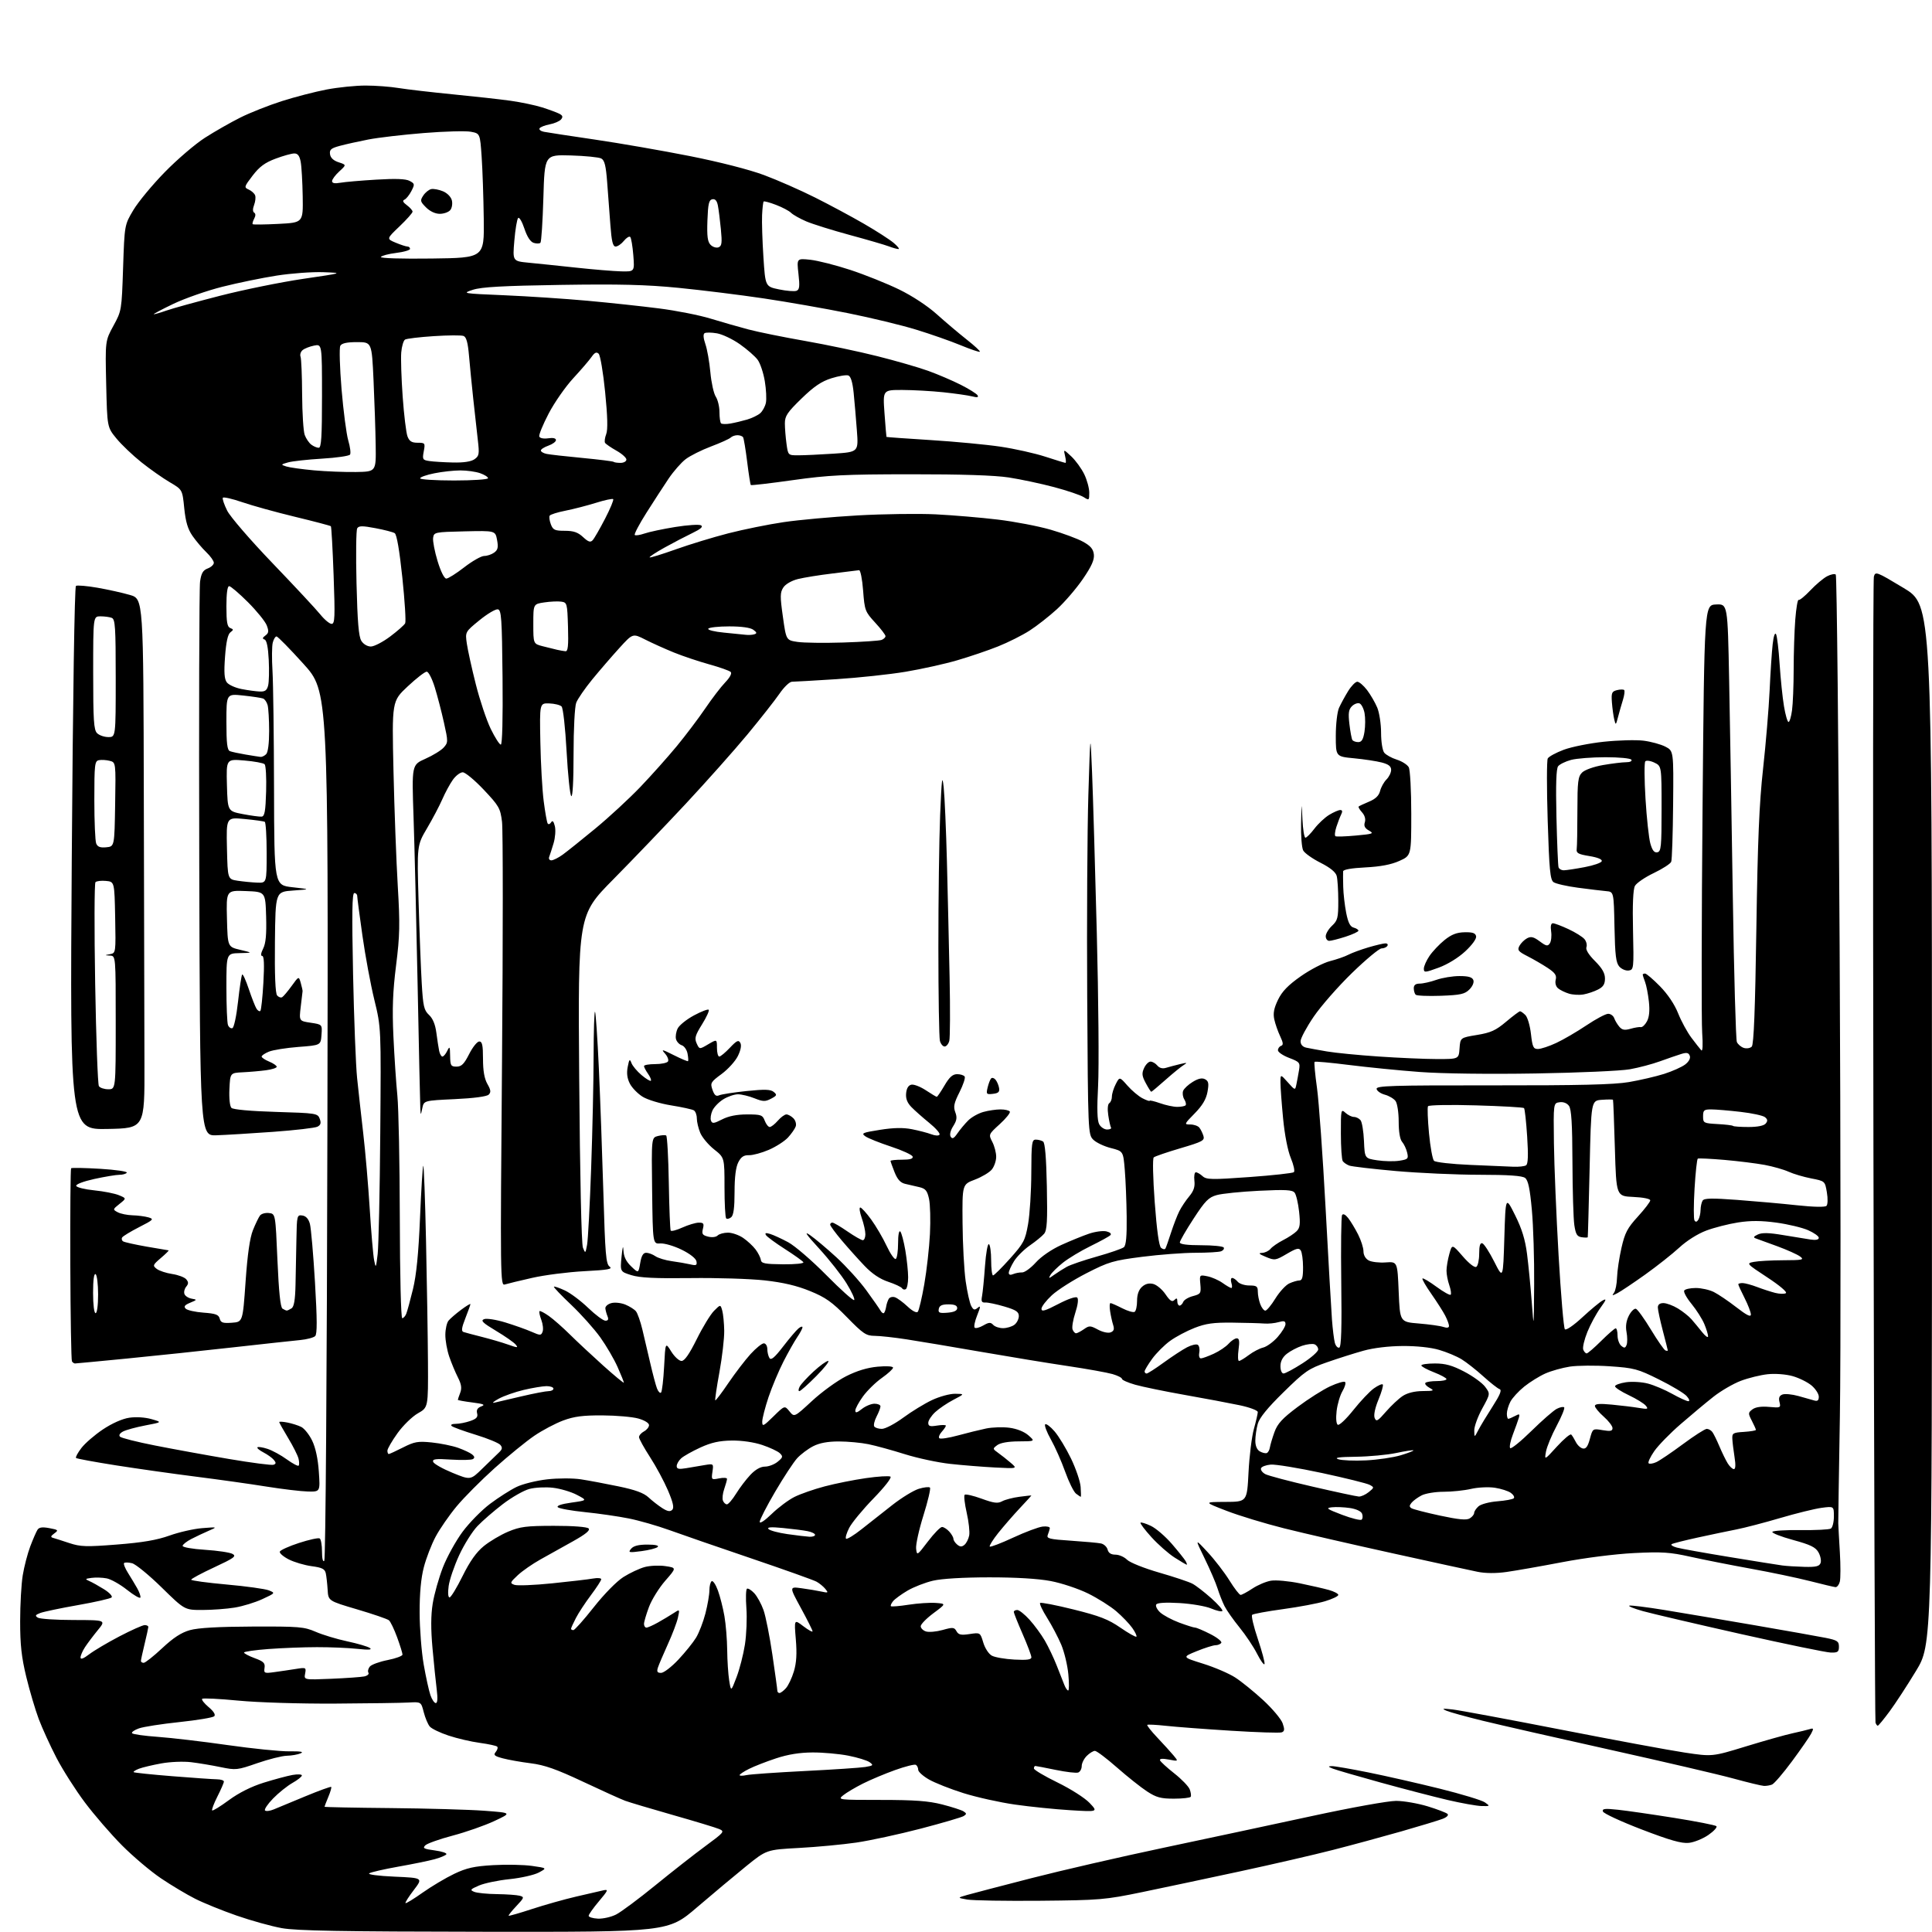 <?xml version="1.0" encoding="UTF-8" standalone="no"?>
<svg 
  version="1.1" 
  xmlns="http://www.w3.org/2000/svg" 
  xmlns:xlink="http://www.w3.org/1999/xlink" 
  xmlns:svg="http://www.w3.org/2000/svg"
  xmlns:rdf="http://www.w3.org/1999/02/22-rdf-syntax-ns#"
  xmlns:cc="http://creativecommons.org/ns#"
  xmlns:dc="http://purl.org/dc/elements/1.1/"
  viewBox="0 0 768 768"
  width="768"
  height="768"
>
<style>svg {background-color: white; }</style>"
<path stroke="none" fill="black" fill-rule="evenodd" d="M192.56,767.91C135.59,767.84 117.85,767.52 111.99,766.46C107.86,765.71 99.79,763.47 94.05,761.47C88.32,759.48 80.90,756.47 77.57,754.78C74.23,753.10 68.12,749.45 64.00,746.67C59.88,743.89 52.90,737.99 48.49,733.56C44.09,729.13 37.45,721.45 33.74,716.50C30.02,711.55 24.95,703.57 22.45,698.77C19.96,693.96 16.79,687.02 15.40,683.34C14.02,679.65 11.78,672.11 10.44,666.57C8.55,658.75 8.00,653.82 8.01,644.50C8.01,637.90 8.47,629.67 9.04,626.21C9.60,622.76 10.95,617.58 12.03,614.71C13.12,611.85 14.41,608.88 14.90,608.12C15.54,607.11 16.82,606.93 19.63,607.46C23.20,608.13 23.34,608.28 21.58,609.56C20.13,610.63 20.02,611.03 21.10,611.33C21.87,611.55 24.78,612.47 27.57,613.40C32.04,614.87 34.29,614.94 46.57,613.97C56.70,613.18 62.38,612.20 67.39,610.41C71.19,609.05 77.04,607.72 80.39,607.46C86.50,606.98 86.50,606.98 83.00,608.49C81.08,609.32 77.97,610.78 76.09,611.75C74.22,612.71 72.64,613.95 72.59,614.50C72.54,615.06 76.45,615.75 81.52,616.07C86.48,616.39 91.39,617.12 92.44,617.71C94.08,618.62 93.08,619.35 85.17,623.03C80.13,625.37 76.00,627.59 76.00,627.95C76.00,628.31 82.35,629.17 90.11,629.87C97.87,630.56 105.40,631.61 106.86,632.19C109.49,633.25 109.48,633.26 104.30,635.67C101.44,637.00 96.49,638.52 93.30,639.04C90.11,639.56 84.33,639.99 80.45,639.99C73.40,640.00 73.40,640.00 64.25,631.03C59.22,626.10 53.93,621.77 52.50,621.41C51.08,621.05 49.65,621.02 49.33,621.33C49.02,621.65 49.70,623.39 50.84,625.20C51.98,627.02 53.64,629.77 54.52,631.32C55.40,632.87 55.98,634.54 55.81,635.04C55.64,635.54 53.25,634.17 50.50,631.99C47.75,629.80 44.11,627.75 42.41,627.43C40.71,627.10 38.01,627.01 36.41,627.23C33.80,627.58 33.71,627.71 35.50,628.49C36.60,628.96 39.24,630.44 41.36,631.76C43.50,633.09 44.84,634.55 44.36,635.01C43.89,635.47 37.88,636.84 31.00,638.05C24.12,639.26 17.39,640.67 16.03,641.18C14.03,641.94 13.84,642.29 15.03,643.04C15.84,643.55 22.28,643.98 29.33,643.98C42.17,644.00 42.17,644.00 38.83,648.07C37.00,650.31 34.71,653.35 33.76,654.82C32.80,656.30 32.01,658.12 32.01,658.87C32.00,659.78 33.15,659.36 35.46,657.60C37.36,656.15 42.77,652.94 47.48,650.48C52.19,648.02 56.71,646.00 57.52,646.00C58.34,646.00 58.98,646.34 58.96,646.75C58.94,647.16 58.28,650.20 57.48,653.50C56.68,656.80 56.02,659.84 56.02,660.25C56.01,660.66 56.51,661.00 57.12,661.00C57.74,661.00 61.05,658.38 64.48,655.17C68.93,651.00 72.08,648.96 75.51,648.00C78.76,647.09 86.84,646.63 100.41,646.58C118.93,646.51 120.89,646.67 125.50,648.67C128.25,649.87 133.88,651.57 138.00,652.45C142.12,653.33 146.18,654.51 147.00,655.09C148.07,655.83 146.62,655.93 142.00,655.44C138.43,655.06 131.22,654.76 126.00,654.77C120.78,654.77 112.11,655.11 106.75,655.51C101.39,655.91 97.00,656.54 97.00,656.91C97.00,657.28 98.91,658.29 101.25,659.15C104.77,660.44 105.44,661.10 105.16,662.99C104.85,665.15 105.07,665.25 109.16,664.68C111.55,664.36 115.36,663.79 117.63,663.43C121.64,662.79 121.75,662.85 121.29,665.28C120.81,667.79 120.81,667.79 131.65,667.34C137.62,667.09 143.53,666.67 144.79,666.41C146.05,666.15 146.80,665.48 146.45,664.93C146.11,664.37 146.36,663.27 147.01,662.49C147.66,661.70 150.85,660.54 154.10,659.90C157.34,659.26 160.00,658.28 160.00,657.72C160.00,657.16 159.04,654.08 157.87,650.87C156.70,647.66 155.23,644.61 154.61,644.09C153.98,643.57 148.30,641.62 141.99,639.76C130.50,636.37 130.50,636.37 130.24,631.94C130.09,629.50 129.76,626.55 129.50,625.38C129.12,623.68 128.01,623.13 123.87,622.58C121.03,622.20 116.95,620.99 114.79,619.89C112.63,618.79 111.03,617.40 111.23,616.80C111.43,616.20 114.87,614.64 118.88,613.34C122.88,612.04 126.57,611.23 127.08,611.55C127.58,611.86 128.00,614.21 128.00,616.76C128.00,619.55 128.36,621.02 128.90,620.45C129.43,619.90 129.95,547.53 130.15,447.17C130.50,274.83 130.50,274.83 120.65,263.92C115.23,257.91 110.41,253.00 109.92,253.00C109.44,253.00 108.76,254.12 108.42,255.48C108.07,256.84 108.03,261.91 108.32,266.73C108.61,271.55 108.89,292.69 108.93,313.69C109.02,351.88 109.02,351.88 116.26,352.69C123.50,353.50 123.50,353.50 116.50,354.00C109.50,354.50 109.50,354.50 109.29,374.44C109.15,387.51 109.45,394.83 110.15,395.68C110.74,396.39 111.66,396.71 112.18,396.39C112.70,396.07 114.40,394.05 115.96,391.90C118.78,388.00 118.78,388.00 119.56,390.75C119.98,392.26 120.31,393.73 120.28,394.00C120.25,394.27 119.93,397.06 119.55,400.18C118.87,405.86 118.87,405.86 123.49,406.55C128.10,407.24 128.10,407.24 127.80,411.37C127.50,415.50 127.50,415.50 118.64,416.17C113.76,416.55 108.48,417.39 106.89,418.05C105.30,418.70 104.00,419.58 104.00,420.00C104.00,420.42 105.35,421.32 107.00,422.00C108.65,422.68 110.00,423.61 110.00,424.06C110.00,424.51 108.09,425.13 105.75,425.44C103.41,425.75 99.25,426.12 96.50,426.25C91.50,426.50 91.50,426.50 91.20,432.90C91.02,436.62 91.36,439.76 92.00,440.40C92.66,441.07 99.60,441.70 109.68,442.00C125.73,442.48 126.30,442.57 127.10,444.74C127.72,446.40 127.49,447.20 126.21,447.87C125.27,448.37 117.30,449.29 108.50,449.93C99.70,450.56 89.58,451.18 86.00,451.29C79.50,451.50 79.50,451.50 79.21,343.50C79.05,284.10 79.19,233.56 79.53,231.20C80.00,227.86 80.68,226.69 82.57,225.97C83.91,225.47 85.00,224.45 85.00,223.71C85.00,222.98 83.66,221.09 82.02,219.52C80.38,217.95 77.90,215.02 76.51,213.01C74.65,210.33 73.79,207.42 73.24,202.00C72.50,194.64 72.50,194.64 67.50,191.70C64.75,190.09 59.68,186.53 56.24,183.79C52.80,181.05 48.32,176.79 46.29,174.31C42.61,169.82 42.61,169.82 42.21,152.66C41.82,135.50 41.82,135.50 45.09,129.50C48.34,123.55 48.37,123.35 48.93,106.46C49.50,89.41 49.50,89.41 53.00,83.53C54.92,80.29 60.55,73.49 65.50,68.43C70.45,63.36 77.65,57.20 81.50,54.74C85.35,52.27 91.65,48.68 95.50,46.75C99.35,44.82 106.78,41.88 112.00,40.21C117.22,38.54 125.26,36.46 129.86,35.58C134.46,34.71 141.43,34.00 145.36,34.01C149.29,34.01 155.20,34.45 158.50,35.00C161.80,35.54 171.47,36.66 180.00,37.50C188.53,38.33 198.88,39.48 203.00,40.06C207.12,40.64 212.75,41.82 215.50,42.69C218.25,43.56 221.32,44.69 222.31,45.20C223.69,45.91 223.86,46.46 223.03,47.47C222.42,48.19 220.39,49.08 218.50,49.43C216.61,49.79 214.81,50.50 214.49,51.01C214.18,51.52 214.95,52.14 216.21,52.39C217.47,52.64 226.60,54.04 236.50,55.49C246.40,56.94 263.39,59.90 274.25,62.05C286.13,64.41 297.88,67.42 303.75,69.61C309.11,71.61 318.23,75.62 324.00,78.52C329.77,81.41 338.51,86.10 343.41,88.94C348.32,91.78 353.64,95.20 355.24,96.55C356.84,97.90 357.70,99.00 357.14,99.00C356.59,99.00 354.86,98.52 353.32,97.93C351.77,97.34 344.78,95.30 337.79,93.41C330.79,91.51 323.00,89.07 320.47,87.99C317.94,86.90 315.24,85.38 314.46,84.60C313.68,83.82 310.99,82.40 308.50,81.45C306.00,80.49 303.78,79.89 303.56,80.11C303.35,80.32 303.07,82.75 302.94,85.50C302.81,88.25 303.05,95.77 303.47,102.20C304.23,113.91 304.23,113.91 309.68,115.04C312.67,115.66 315.79,115.91 316.61,115.60C317.82,115.13 317.97,113.85 317.40,108.86C316.71,102.69 316.71,102.69 322.10,103.26C325.07,103.58 332.25,105.40 338.05,107.31C343.85,109.22 352.55,112.71 357.38,115.06C362.61,117.60 368.67,121.58 372.38,124.91C375.81,127.99 381.15,132.51 384.26,134.96C387.37,137.41 389.74,139.60 389.51,139.82C389.29,140.05 385.82,138.87 381.80,137.21C377.79,135.55 369.84,132.77 364.15,131.03C358.46,129.28 346.31,126.34 337.15,124.50C327.99,122.65 312.85,120.00 303.50,118.61C294.15,117.22 278.98,115.34 269.79,114.43C256.80,113.15 246.32,112.89 222.79,113.25C199.96,113.61 191.39,114.08 188.00,115.19C183.57,116.63 183.75,116.66 200.50,117.37C209.85,117.77 224.70,118.75 233.50,119.55C242.30,120.35 255.10,121.72 261.95,122.60C268.80,123.47 278.03,125.29 282.45,126.65C286.88,128.00 293.65,129.94 297.50,130.96C301.35,131.98 311.46,134.03 319.97,135.52C328.48,137.01 341.44,139.74 348.77,141.59C356.10,143.43 365.21,146.06 369.00,147.43C372.80,148.80 378.59,151.28 381.88,152.94C385.16,154.60 388.18,156.48 388.58,157.12C389.10,157.97 388.50,158.09 386.40,157.56C384.80,157.16 379.68,156.43 375.00,155.93C370.32,155.44 363.00,155.03 358.71,155.02C350.93,155.00 350.93,155.00 351.60,164.25C351.97,169.34 352.33,173.58 352.39,173.68C352.46,173.77 360.38,174.34 370.00,174.94C379.61,175.54 392.09,176.72 397.73,177.56C403.38,178.40 411.38,180.19 415.53,181.54C419.67,182.89 423.28,184.00 423.55,184.00C423.82,184.00 423.74,182.76 423.38,181.25C422.73,178.50 422.73,178.50 425.87,181.44C427.59,183.06 429.90,186.24 431.00,188.51C432.10,190.77 433.00,194.07 433.00,195.84C433.00,198.93 432.92,198.99 430.75,197.60C429.51,196.81 424.23,195.02 419.00,193.63C413.77,192.24 405.68,190.52 401.00,189.80C395.38,188.94 382.17,188.51 362.00,188.53C335.64,188.55 329.28,188.87 315.17,190.86C306.18,192.13 298.67,193.00 298.47,192.81C298.27,192.61 297.61,188.44 297.01,183.55C296.40,178.65 295.67,174.28 295.39,173.82C295.11,173.37 294.10,173.00 293.14,173.00C292.18,173.00 290.97,173.43 290.45,173.95C289.93,174.47 286.41,176.06 282.64,177.48C278.87,178.90 274.34,181.17 272.57,182.52C270.80,183.86 267.76,187.34 265.80,190.23C263.85,193.13 259.89,199.23 257.00,203.79C254.11,208.35 252.01,212.34 252.33,212.66C252.64,212.97 254.38,212.71 256.20,212.08C258.01,211.45 263.50,210.28 268.39,209.49C273.27,208.70 277.89,208.40 278.65,208.82C279.61,209.36 278.60,210.27 275.26,211.88C272.64,213.14 267.65,215.74 264.17,217.67C260.70,219.60 258.02,221.36 258.24,221.57C258.45,221.78 263.09,220.35 268.56,218.40C274.03,216.44 283.45,213.57 289.50,212.01C295.55,210.46 305.45,208.45 311.50,207.56C317.55,206.66 330.82,205.46 341.00,204.88C351.18,204.31 365.12,204.12 372.00,204.46C378.88,204.81 389.95,205.74 396.62,206.54C403.29,207.34 412.74,209.15 417.62,210.56C422.50,211.97 428.30,214.12 430.50,215.33C433.51,216.98 434.58,218.24 434.83,220.40C435.07,222.52 433.93,225.09 430.48,230.13C427.90,233.90 423.26,239.31 420.15,242.16C417.04,245.00 412.14,248.84 409.25,250.69C406.37,252.54 400.74,255.37 396.75,256.96C392.76,258.56 385.45,261.04 380.50,262.48C375.55,263.93 366.32,265.97 360.00,267.03C353.68,268.09 341.31,269.41 332.52,269.98C323.73,270.54 315.76,271.00 314.82,271.00C313.87,271.00 311.64,273.14 309.86,275.75C308.07,278.36 302.32,285.67 297.08,292.00C291.83,298.32 280.82,310.69 272.61,319.50C264.40,328.30 251.39,341.86 243.71,349.64C229.74,363.79 229.74,363.79 230.24,428.64C230.54,467.40 231.13,494.49 231.72,495.96C232.68,498.36 232.72,498.33 233.37,494.85C233.74,492.89 234.47,479.18 234.99,464.39C235.52,449.60 235.96,429.44 235.97,419.58C235.99,409.73 236.24,401.90 236.53,402.19C236.81,402.48 237.50,412.57 238.05,424.61C238.60,436.65 239.41,459.05 239.86,474.39C240.56,498.61 240.88,502.44 242.32,503.49C243.67,504.48 241.78,504.82 232.24,505.32C225.78,505.66 216.45,506.85 211.51,507.98C206.56,509.10 201.69,510.28 200.67,510.60C198.88,511.17 198.84,508.47 199.56,421.83C199.96,372.69 199.96,329.87 199.56,326.67C198.89,321.28 198.37,320.37 192.30,313.93C188.70,310.12 184.94,307.00 183.95,307.00C182.95,307.00 181.19,308.33 180.03,309.96C178.87,311.58 176.98,315.07 175.83,317.71C174.68,320.34 171.94,325.55 169.74,329.27C165.75,336.04 165.75,336.04 166.39,358.27C166.74,370.50 167.31,385.19 167.65,390.92C168.18,400.03 168.55,401.60 170.54,403.45C172.04,404.84 173.03,407.23 173.46,410.53C173.82,413.26 174.32,416.51 174.57,417.75C174.83,418.99 175.41,420.00 175.87,420.00C176.32,420.00 177.18,418.99 177.78,417.75C178.75,415.74 178.87,415.96 178.93,419.75C178.99,423.59 179.24,424.00 181.48,424.00C183.46,424.00 184.48,422.98 186.50,419.00C187.89,416.25 189.70,414.00 190.52,414.00C191.68,414.00 192.00,415.47 192.00,420.92C192.00,425.67 192.55,428.79 193.74,430.88C195.11,433.26 195.23,434.17 194.27,435.13C193.52,435.88 188.35,436.57 180.78,436.92C168.51,437.50 168.51,437.50 167.88,440.50C167.24,443.50 167.24,443.50 167.08,440.50C166.99,438.85 166.51,416.80 166.01,391.50C165.51,366.20 164.78,336.17 164.39,324.76C163.68,304.03 163.68,304.03 169.09,301.63C172.07,300.31 175.34,298.30 176.36,297.17C178.16,295.17 178.16,294.82 176.49,287.30C175.54,283.01 173.90,276.69 172.84,273.25C171.77,269.78 170.34,267.00 169.62,267.00C168.91,267.00 165.50,269.64 162.05,272.87C155.79,278.74 155.79,278.74 156.42,306.62C156.77,321.96 157.54,342.48 158.12,352.23C159.03,367.47 158.94,371.89 157.45,383.73C156.13,394.24 155.88,400.93 156.39,412.00C156.76,419.98 157.46,430.55 157.96,435.50C158.45,440.45 158.89,462.39 158.93,484.25C158.97,506.86 159.39,524.00 159.89,524.00C160.38,524.00 161.10,523.21 161.49,522.25C161.88,521.29 163.08,516.90 164.15,512.50C165.52,506.88 166.36,498.44 166.96,484.18C167.43,473.00 168.01,463.66 168.25,463.41C168.50,463.17 168.99,476.59 169.35,493.24C169.72,509.88 170.06,531.60 170.12,541.50C170.22,559.50 170.22,559.50 166.11,561.82C163.85,563.11 160.21,566.65 158.00,569.74C155.80,572.81 154.00,575.93 154.00,576.66C154.00,577.40 154.24,578.00 154.53,578.00C154.83,578.00 157.39,576.82 160.23,575.38C164.77,573.08 166.15,572.84 171.63,573.40C175.06,573.75 179.77,574.71 182.10,575.53C184.42,576.36 186.95,577.54 187.71,578.18C188.68,578.98 188.76,579.53 187.99,580.01C187.38,580.38 183.47,580.47 179.31,580.21C173.15,579.81 171.82,579.98 172.19,581.11C172.44,581.87 175.89,583.83 179.84,585.45C187.03,588.40 187.03,588.40 191.77,583.76C194.37,581.20 197.30,578.37 198.28,577.45C199.68,576.15 199.81,575.48 198.91,574.39C198.27,573.62 193.86,571.80 189.12,570.35C184.38,568.90 180.07,567.33 179.55,566.86C179.00,566.36 179.66,566.00 181.15,566.00C182.55,566.00 185.16,565.49 186.93,564.87C189.42,564.01 190.05,563.30 189.66,561.81C189.31,560.47 189.82,559.63 191.33,559.06C193.05,558.41 192.30,558.08 187.75,557.50C184.59,557.10 182.00,556.63 182.00,556.45C182.00,556.27 182.42,555.02 182.94,553.66C183.64,551.81 183.41,550.27 182.01,547.51C180.98,545.49 179.43,541.77 178.57,539.24C177.70,536.71 177.01,532.81 177.03,530.57C177.05,528.33 177.61,525.83 178.28,525.00C178.95,524.17 181.19,522.24 183.25,520.70C185.31,519.16 187.00,518.13 187.00,518.41C187.00,518.69 186.10,521.21 185.00,524.00C183.50,527.81 183.31,529.17 184.25,529.49C184.94,529.72 188.23,530.60 191.57,531.44C194.91,532.28 199.57,533.64 201.94,534.48C205.80,535.84 206.11,535.84 204.97,534.46C204.27,533.62 200.75,531.16 197.15,529.01C191.87,525.85 190.96,524.95 192.44,524.38C193.46,523.99 197.21,524.58 200.89,525.70C204.52,526.82 209.20,528.47 211.27,529.39C214.79,530.93 215.09,530.93 215.69,529.38C216.04,528.46 215.81,526.34 215.18,524.67C214.55,523.00 214.23,521.44 214.46,521.21C214.69,520.97 216.37,521.84 218.19,523.13C220.01,524.42 223.77,527.73 226.55,530.49C229.33,533.24 235.30,538.81 239.80,542.86C244.31,546.90 248.00,549.95 248.00,549.63C248.00,549.32 246.88,546.51 245.50,543.41C244.13,540.30 241.03,535.00 238.63,531.63C236.22,528.26 231.00,522.43 227.04,518.67C223.07,514.91 219.99,511.68 220.19,511.48C220.39,511.28 222.34,511.95 224.52,512.96C226.71,513.97 230.89,517.10 233.80,519.90C236.72,522.71 239.80,525.00 240.66,525.00C241.75,525.00 242.00,524.47 241.50,523.25C241.10,522.29 240.72,520.87 240.64,520.10C240.56,519.32 241.62,518.38 243.00,518.01C244.38,517.63 246.87,517.90 248.57,518.59C250.26,519.29 252.16,520.48 252.79,521.25C253.43,522.02 254.59,525.31 255.37,528.57C256.16,531.83 257.57,537.88 258.52,542.00C259.47,546.12 260.65,550.57 261.15,551.89C261.65,553.20 262.38,553.95 262.78,553.56C263.17,553.16 263.72,548.48 264.00,543.17C264.50,533.50 264.50,533.50 266.83,537.25C268.11,539.31 269.95,541.00 270.92,541.00C272.13,541.00 274.01,538.29 276.98,532.31C279.34,527.54 282.44,522.47 283.85,521.06C286.41,518.50 286.41,518.50 287.11,521.00C287.49,522.38 287.84,525.98 287.89,529.00C287.93,532.02 287.08,539.41 285.99,545.42C284.89,551.42 284.15,556.48 284.33,556.66C284.51,556.84 286.87,553.73 289.57,549.74C292.28,545.76 296.24,540.59 298.37,538.25C300.51,535.91 302.87,534.00 303.63,534.00C304.38,534.00 305.01,535.01 305.02,536.25C305.02,537.49 305.41,539.11 305.88,539.85C306.51,540.84 307.92,539.65 311.27,535.30C313.76,532.06 316.52,528.81 317.40,528.08C318.28,527.35 319.00,527.15 318.99,527.63C318.99,528.11 318.07,529.85 316.94,531.50C315.82,533.15 313.34,537.52 311.45,541.22C309.56,544.91 306.88,551.29 305.50,555.39C304.13,559.50 303.00,563.88 303.00,565.13C303.00,567.20 303.43,567.00 307.46,563.04C311.91,558.67 311.91,558.67 313.83,561.04C315.75,563.41 315.75,563.41 322.79,556.90C326.66,553.32 332.73,548.91 336.28,547.11C340.61,544.92 344.76,543.65 348.87,543.28C352.45,542.95 355.00,543.12 355.00,543.67C355.00,544.19 352.99,546.03 350.54,547.76C348.09,549.48 344.72,552.79 343.04,555.10C341.37,557.41 340.00,559.94 340.00,560.72C340.00,561.79 340.66,561.63 342.63,560.07C344.08,558.93 346.33,558.00 347.63,558.00C348.94,558.00 350.00,558.47 350.00,559.05C350.00,559.63 349.31,561.44 348.46,563.08C347.61,564.72 347.19,566.50 347.52,567.03C347.85,567.56 349.22,568.00 350.56,568.00C351.90,568.00 355.71,566.00 359.03,563.56C362.35,561.11 367.50,557.96 370.47,556.56C373.45,555.15 377.59,554.02 379.69,554.05C383.50,554.09 383.50,554.09 379.00,556.44C376.52,557.74 373.26,559.94 371.75,561.35C370.24,562.75 369.00,564.66 369.00,565.58C369.00,566.94 369.66,567.15 372.50,566.69C374.43,566.38 376.00,566.40 376.00,566.73C376.00,567.07 375.25,568.17 374.34,569.18C373.43,570.19 373.00,571.33 373.39,571.72C373.78,572.12 377.12,571.62 380.80,570.61C384.49,569.61 389.52,568.37 392.00,567.85C394.48,567.34 398.67,567.21 401.31,567.56C404.24,567.95 407.18,569.13 408.81,570.57C411.50,572.94 411.50,572.94 404.94,572.97C400.81,572.99 397.66,573.54 396.44,574.45C394.54,575.87 394.54,575.93 396.80,577.55C398.07,578.45 400.32,580.23 401.79,581.50C404.48,583.81 404.48,583.81 395.49,583.35C390.55,583.09 382.52,582.45 377.67,581.91C372.81,581.38 364.71,579.64 359.67,578.06C354.62,576.47 348.12,574.68 345.20,574.09C342.29,573.49 336.98,573.00 333.41,573.00C328.99,573.00 325.74,573.61 323.21,574.91C321.17,575.96 318.33,578.10 316.89,579.66C315.46,581.22 311.52,587.22 308.14,592.98C304.76,598.74 302.00,604.13 302.00,604.94C302.00,605.81 303.96,604.52 306.75,601.82C309.36,599.28 313.45,596.23 315.83,595.04C318.21,593.85 323.61,591.97 327.83,590.86C332.05,589.74 339.42,588.27 344.21,587.58C348.99,586.89 353.39,586.62 353.97,586.98C354.57,587.35 351.73,591.02 347.26,595.62C342.99,600.01 338.64,605.28 337.59,607.31C336.54,609.35 335.96,611.30 336.31,611.65C336.66,612.00 339.44,610.31 342.49,607.89C345.53,605.48 351.06,601.13 354.76,598.23C358.47,595.33 363.19,592.44 365.26,591.82C367.32,591.19 369.31,590.98 369.67,591.34C370.04,591.70 368.87,596.67 367.09,602.37C365.30,608.07 363.99,614.03 364.17,615.62C364.50,618.46 364.56,618.41 368.87,612.75C371.27,609.59 373.79,607.00 374.47,607.00C375.14,607.00 376.43,607.82 377.35,608.83C378.26,609.83 379.00,611.13 379.00,611.71C379.00,612.28 379.68,613.32 380.50,614.00C381.64,614.94 382.34,614.97 383.39,614.09C384.15,613.46 385.00,611.79 385.27,610.37C385.54,608.96 385.09,604.90 384.28,601.34C383.47,597.78 383.10,594.56 383.47,594.20C383.83,593.84 386.85,594.53 390.18,595.74C395.08,597.53 396.63,597.73 398.36,596.78C399.54,596.14 402.64,595.33 405.25,594.99C407.86,594.64 410.00,594.42 410.00,594.49C410.00,594.56 407.91,596.84 405.36,599.56C402.81,602.28 398.97,606.70 396.82,609.38C394.68,612.07 393.17,614.50 393.45,614.78C393.74,615.07 397.92,613.47 402.74,611.23C407.57,608.99 412.86,607.00 414.51,606.83C416.15,606.65 417.42,606.95 417.32,607.50C417.23,608.05 416.86,609.24 416.50,610.15C415.94,611.59 417.10,611.88 425.68,612.45C431.08,612.81 436.46,613.30 437.63,613.54C438.80,613.78 440.00,614.88 440.29,615.99C440.64,617.35 441.65,618.00 443.41,618.00C444.83,618.00 446.90,618.90 448.01,620.01C449.13,621.13 454.77,623.39 460.76,625.12C466.67,626.82 472.62,628.81 474.00,629.54C475.38,630.26 478.75,632.87 481.50,635.32C484.25,637.78 486.23,640.07 485.90,640.41C485.58,640.75 483.55,640.29 481.40,639.38C479.26,638.48 473.63,637.52 468.89,637.24C463.32,636.92 460.05,637.12 459.62,637.81C459.25,638.40 459.95,639.81 461.16,640.94C462.38,642.07 465.78,643.90 468.72,645.00C471.67,646.10 474.52,647.00 475.07,647.00C475.62,647.00 478.32,648.14 481.07,649.54C483.82,650.93 485.81,652.51 485.48,653.04C485.15,653.57 484.12,654.00 483.19,654.00C482.26,654.01 478.89,655.07 475.70,656.37C469.90,658.73 469.90,658.73 478.20,661.33C482.77,662.75 488.52,665.22 491.00,666.82C493.48,668.41 498.49,672.48 502.15,675.85C505.81,679.23 509.28,683.37 509.87,685.04C510.71,687.47 510.64,688.20 509.52,688.63C508.74,688.93 499.65,688.64 489.30,687.99C478.96,687.34 467.35,686.47 463.50,686.04C459.65,685.62 456.30,685.45 456.06,685.66C455.82,685.87 457.63,688.17 460.10,690.77C462.56,693.37 465.45,696.55 466.52,697.84C468.47,700.18 468.47,700.18 464.61,699.45C462.10,698.98 460.88,699.09 461.12,699.76C461.33,700.32 463.89,702.66 466.81,704.96C469.73,707.26 472.49,710.12 472.94,711.32C473.39,712.52 473.57,713.84 473.32,714.25C473.08,714.66 470.07,715.00 466.64,715.00C461.43,715.00 459.65,714.52 455.95,712.10C453.50,710.50 448.12,706.22 444.00,702.60C439.88,698.97 435.94,696.01 435.25,696.00C434.56,696.00 433.10,696.90 432.00,698.00C430.90,699.10 430.00,700.91 430.00,702.03C430.00,703.15 429.38,704.30 428.61,704.60C427.85,704.89 423.82,704.42 419.65,703.56C415.49,702.70 411.84,702.00 411.54,702.00C411.24,702.00 411.00,702.45 411.00,703.00C411.00,703.55 415.21,706.05 420.36,708.56C425.59,711.11 431.21,714.69 433.11,716.68C436.50,720.26 436.50,720.26 425.50,719.59C419.45,719.22 409.55,718.22 403.50,717.35C397.45,716.49 388.23,714.44 383.00,712.80C377.77,711.16 371.59,708.71 369.25,707.36C366.91,706.02 365.00,704.29 365.00,703.52C365.00,702.75 364.59,701.86 364.08,701.55C363.58,701.24 359.87,702.17 355.83,703.62C351.80,705.06 346.02,707.49 343.00,709.01C339.97,710.54 336.46,712.62 335.20,713.64C332.94,715.47 333.17,715.50 350.20,715.50C363.61,715.50 369.08,715.91 374.53,717.30C378.39,718.29 382.22,719.53 383.03,720.05C384.28,720.86 384.29,721.13 383.10,721.90C382.33,722.40 374.64,724.65 366.01,726.91C357.38,729.16 345.86,731.65 340.41,732.45C334.96,733.24 324.70,734.21 317.60,734.59C304.71,735.29 304.71,735.29 296.60,741.85C292.15,745.46 283.35,752.82 277.06,758.20C265.62,768.00 265.62,768.00 192.56,767.91zM237.66,762.69C239.67,762.79 242.94,762.05 244.93,761.04C246.92,760.02 253.93,754.80 260.52,749.43C267.11,744.06 276.04,737.06 280.38,733.87C287.91,728.33 288.15,728.03 285.88,727.07C284.57,726.51 276.30,724.00 267.50,721.50C258.70,718.99 250.15,716.44 248.50,715.83C246.85,715.22 239.33,711.82 231.79,708.27C221.16,703.27 216.47,701.62 210.96,700.93C207.05,700.44 202.05,699.55 199.85,698.96C196.50,698.06 196.05,697.65 197.07,696.42C197.74,695.61 198.00,694.66 197.64,694.31C197.29,693.96 194.19,693.29 190.75,692.82C187.31,692.36 181.72,691.06 178.33,689.93C174.93,688.81 171.55,687.18 170.83,686.31C170.10,685.45 169.03,682.89 168.44,680.62C167.39,676.50 167.39,676.50 162.44,676.78C159.73,676.94 146.47,677.13 133.00,677.21C119.12,677.28 102.53,676.77 94.73,676.02C87.16,675.29 80.70,674.97 80.36,675.31C80.02,675.64 81.18,677.12 82.93,678.60C84.96,680.30 85.77,681.63 85.16,682.24C84.64,682.76 78.42,683.80 71.35,684.55C64.28,685.29 57.04,686.42 55.25,687.05C53.46,687.68 52.22,688.54 52.48,688.97C52.74,689.39 57.36,690.05 62.75,690.43C68.14,690.82 80.64,692.28 90.52,693.70C100.41,695.11 111.42,696.23 115.00,696.18C119.54,696.12 120.90,696.36 119.50,696.98C118.40,697.46 115.92,697.90 114.00,697.94C112.08,697.99 106.79,699.32 102.26,700.89C94.36,703.64 93.77,703.71 87.76,702.47C84.32,701.75 79.02,700.87 75.98,700.50C72.91,700.13 67.66,700.34 64.14,700.98C60.65,701.61 56.66,702.56 55.26,703.09C53.87,703.62 52.91,704.24 53.13,704.46C53.35,704.69 60.28,705.41 68.52,706.07C76.76,706.73 84.74,707.28 86.25,707.30C87.76,707.32 89.00,707.72 89.00,708.20C89.00,708.68 87.84,711.35 86.43,714.13C85.02,716.92 84.08,719.41 84.34,719.67C84.59,719.93 87.59,718.09 90.99,715.58C94.98,712.65 99.90,710.18 104.84,708.64C109.05,707.33 114.19,705.95 116.25,705.58C118.31,705.21 120.00,705.30 120.00,705.77C120.00,706.24 118.31,707.59 116.25,708.75C114.19,709.92 110.73,712.69 108.56,714.92C106.40,717.14 104.96,719.29 105.35,719.69C105.75,720.08 107.30,719.90 108.79,719.28C110.28,718.65 115.95,716.30 121.40,714.05C126.84,711.80 131.46,710.12 131.66,710.33C131.86,710.53 131.35,712.32 130.51,714.31C129.68,716.31 129.00,718.06 129.00,718.22C129.00,718.37 140.82,718.61 155.25,718.74C169.69,718.88 186.45,719.35 192.50,719.80C203.50,720.62 203.50,720.62 196.50,723.89C192.65,725.69 185.22,728.29 180.00,729.67C174.78,731.05 169.87,732.79 169.09,733.53C167.90,734.68 168.46,734.99 172.82,735.57C175.65,735.95 177.73,736.63 177.44,737.10C177.15,737.56 175.02,738.46 172.71,739.08C170.39,739.71 163.90,741.04 158.28,742.03C152.66,743.03 147.48,744.22 146.78,744.67C146.04,745.15 150.32,745.71 156.84,746.00C168.17,746.50 168.17,746.50 164.49,751.32C162.46,753.97 160.98,756.31 161.19,756.52C161.40,756.73 164.48,754.85 168.03,752.33C171.59,749.82 177.24,746.46 180.58,744.87C185.49,742.53 188.49,741.86 196.08,741.42C201.26,741.12 208.20,741.26 211.50,741.73C217.50,742.59 217.50,742.59 214.16,744.37C212.33,745.34 207.11,746.52 202.57,746.99C198.02,747.46 192.55,748.60 190.40,749.53C186.94,751.02 186.73,751.30 188.50,752.03C189.60,752.49 193.65,752.90 197.50,752.94C201.35,752.99 205.43,753.28 206.56,753.58C208.49,754.10 208.41,754.34 205.26,757.69C203.42,759.64 202.04,761.37 202.20,761.53C202.37,761.68 206.55,760.49 211.50,758.86C216.45,757.24 224.32,755.02 229.00,753.93C233.68,752.84 238.56,751.72 239.85,751.43C241.95,750.97 241.76,751.42 238.10,755.77C235.84,758.44 234.00,761.05 234.00,761.56C234.01,762.08 235.65,762.59 237.66,762.69zM413.50,755.58C399.75,755.70 386.70,755.49 384.50,755.10C380.50,754.40 380.50,754.40 384.50,753.26C386.70,752.64 398.18,749.64 410.00,746.60C421.82,743.56 445.45,738.12 462.50,734.52C479.55,730.92 506.10,725.24 521.50,721.91C537.12,718.53 551.93,715.86 555.00,715.88C558.02,715.89 563.65,716.87 567.50,718.04C571.35,719.22 574.91,720.58 575.41,721.06C575.95,721.57 575.12,722.39 573.41,723.04C571.81,723.65 564.42,725.89 557.00,728.02C549.58,730.14 537.42,733.44 530.00,735.34C522.58,737.25 505.93,741.09 493.00,743.88C480.07,746.66 462.52,750.39 454.00,752.15C439.26,755.19 437.27,755.36 413.50,755.58zM671.32,732.57C668.43,732.86 663.85,731.56 652.57,727.23C644.36,724.08 637.44,720.87 637.19,720.11C636.82,718.97 637.90,718.84 643.12,719.40C646.63,719.77 656.70,721.23 665.50,722.63C674.30,724.03 681.85,725.52 682.29,725.93C682.72,726.34 681.29,727.91 679.11,729.42C676.93,730.93 673.43,732.35 671.32,732.57zM588.97,717.93C587.06,717.89 581.00,716.81 575.50,715.53C570.00,714.24 557.99,711.12 548.82,708.59C539.65,706.06 531.10,703.57 529.82,703.06C527.90,702.29 527.83,702.12 529.37,702.06C530.41,702.03 536.93,703.15 543.87,704.55C550.82,705.95 563.60,708.86 572.28,711.01C580.96,713.17 589.04,715.62 590.25,716.46C592.40,717.97 592.38,718.00 588.97,717.93zM701.17,709.92C700.25,709.88 694.77,708.56 689.00,706.98C683.23,705.40 661.17,700.26 640.00,695.55C618.83,690.84 596.08,685.66 589.46,684.04C582.85,682.42 576.32,680.62 574.96,680.03C572.95,679.17 573.42,679.08 577.50,679.55C580.25,679.87 599.64,683.48 620.59,687.57C641.53,691.67 663.62,695.76 669.66,696.67C680.65,698.32 680.65,698.32 694.07,694.21C701.46,691.95 709.75,689.61 712.50,689.02C715.25,688.42 718.33,687.68 719.34,687.37C720.97,686.87 721.04,687.07 719.95,689.16C719.29,690.44 715.86,695.39 712.34,700.15C708.82,704.91 705.24,709.08 704.39,709.40C703.54,709.73 702.09,709.97 701.17,709.92zM296.75,705.63C298.26,705.30 308.73,704.57 320.00,704.00C331.27,703.44 342.07,702.71 343.99,702.40C347.15,701.87 347.31,701.70 345.69,700.51C344.71,699.80 340.89,698.62 337.20,697.90C333.52,697.18 327.12,696.61 323.00,696.63C317.92,696.65 313.24,697.40 308.50,698.97C304.65,700.24 299.81,702.12 297.75,703.16C295.69,704.19 294.00,705.31 294.00,705.64C294.00,705.96 295.24,705.96 296.75,705.63zM746.44,686.00C746.16,686.00 745.76,685.44 745.54,684.75C745.33,684.06 744.96,581.80 744.72,457.50C744.48,333.20 744.56,230.48 744.89,229.24C745.48,227.06 745.90,227.22 756.73,233.74C767.96,240.50 767.96,240.50 767.98,447.12C768.00,653.74 768.00,653.74 761.66,664.19C758.18,669.94 753.44,677.20 751.13,680.32C748.82,683.45 746.71,686.00 746.44,686.00zM173.24,677.00C173.91,677.00 174.04,675.15 173.62,671.75C173.25,668.86 172.50,661.48 171.94,655.34C171.24,647.57 171.26,642.14 172.01,637.45C172.60,633.75 174.42,627.30 176.04,623.11C177.67,618.92 181.19,612.55 183.85,608.95C186.52,605.34 191.44,600.33 194.79,597.81C198.15,595.29 202.89,592.26 205.34,591.08C207.78,589.90 213.27,588.54 217.53,588.06C221.87,587.57 227.74,587.57 230.89,588.05C233.97,588.52 240.70,589.78 245.83,590.85C252.59,592.25 255.90,593.47 257.83,595.26C259.30,596.63 261.76,598.54 263.30,599.52C265.36,600.83 266.40,601.00 267.22,600.18C268.03,599.37 267.59,597.33 265.54,592.50C264.00,588.89 260.79,582.91 258.39,579.22C256.00,575.52 254.03,571.95 254.02,571.29C254.01,570.62 254.90,569.59 256.00,569.00C257.10,568.41 258.00,567.29 258.00,566.50C258.00,565.68 256.21,564.58 253.75,563.89C251.41,563.23 245.00,562.67 239.50,562.64C231.71,562.60 228.25,563.05 223.87,564.67C220.77,565.83 215.59,568.56 212.37,570.76C209.14,572.96 202.07,578.72 196.66,583.57C191.25,588.43 184.42,595.29 181.48,598.84C178.54,602.38 174.79,607.80 173.15,610.89C171.51,613.97 169.41,619.42 168.48,623.00C167.35,627.32 166.79,633.36 166.81,641.00C166.82,647.33 167.55,656.61 168.42,661.63C169.30,666.65 170.51,672.16 171.11,673.88C171.71,675.60 172.66,677.00 173.24,677.00zM309.85,673.00C310.31,673.00 311.47,672.14 312.41,671.09C313.36,670.05 314.79,667.04 315.58,664.41C316.61,660.98 316.83,657.38 316.35,651.64C315.68,643.66 315.68,643.66 319.34,646.45C321.35,647.98 323.00,648.89 323.00,648.47C323.00,648.05 320.91,643.87 318.36,639.20C313.73,630.69 313.73,630.69 318.61,631.35C321.30,631.71 324.85,632.31 326.50,632.67C329.25,633.27 329.38,633.18 328.08,631.61C327.30,630.66 325.73,629.37 324.58,628.74C323.44,628.11 311.70,623.92 298.50,619.44C285.30,614.96 270.68,609.91 266.00,608.21C261.32,606.52 254.12,604.45 250.00,603.62C245.88,602.79 238.04,601.65 232.60,601.10C227.15,600.55 222.27,599.67 221.75,599.15C221.15,598.55 223.15,597.87 227.15,597.31C233.50,596.42 233.50,596.42 229.32,594.23C227.03,593.02 222.75,591.75 219.82,591.41C216.89,591.07 212.66,591.28 210.40,591.89C208.15,592.50 203.42,595.20 199.90,597.89C196.38,600.58 191.83,604.52 189.80,606.64C187.76,608.76 184.49,613.97 182.53,618.22C180.57,622.46 178.69,627.97 178.35,630.47C177.98,633.16 178.12,635.00 178.70,635.00C179.24,635.00 181.56,631.20 183.86,626.55C186.77,620.67 189.34,617.03 192.28,614.63C194.60,612.73 198.98,610.13 202.00,608.86C206.77,606.86 209.20,606.55 220.22,606.54C227.76,606.53 233.36,606.96 233.98,607.58C234.71,608.31 232.83,609.86 227.76,612.69C223.77,614.93 217.94,618.17 214.82,619.91C211.70,621.65 207.65,624.46 205.82,626.17C202.72,629.07 202.63,629.32 204.50,630.00C205.60,630.40 212.35,630.13 219.50,629.40C226.65,628.67 233.96,627.82 235.75,627.49C237.54,627.17 239.00,627.30 239.00,627.77C239.00,628.25 237.16,631.08 234.92,634.07C232.67,637.06 229.97,641.17 228.92,643.21C227.86,645.25 227.00,647.16 227.00,647.46C227.00,647.76 227.42,648.00 227.92,648.00C228.43,648.00 232.07,643.92 236.00,638.93C240.16,633.66 245.11,628.62 247.81,626.90C250.37,625.28 254.19,623.49 256.29,622.92C258.39,622.36 262.10,622.19 264.53,622.56C268.96,623.22 268.96,623.22 264.46,628.36C261.99,631.19 259.07,635.88 257.98,638.79C256.89,641.70 256.00,644.73 256.00,645.54C256.00,646.34 256.44,647.00 256.97,647.00C257.50,647.00 259.56,646.09 261.53,644.98C263.51,643.87 266.28,642.21 267.69,641.29C270.24,639.61 270.24,639.61 269.49,643.03C269.08,644.92 267.26,649.70 265.46,653.65C263.66,657.61 261.89,661.78 261.52,662.92C261.01,664.53 261.30,665.00 262.79,665.00C263.84,665.00 266.93,662.64 269.64,659.75C272.36,656.86 275.53,652.92 276.70,651.00C277.87,649.08 279.55,644.74 280.42,641.36C281.29,637.98 282.00,633.84 282.00,632.16C282.00,630.49 282.41,628.86 282.91,628.55C283.42,628.24 284.53,629.90 285.38,632.24C286.24,634.58 287.40,639.17 287.97,642.43C288.54,645.70 289.03,651.77 289.07,655.93C289.11,660.10 289.47,665.52 289.86,668.00C290.58,672.50 290.58,672.50 292.78,666.73C294.00,663.55 295.50,657.70 296.12,653.73C296.73,649.75 297.00,643.24 296.70,639.26C296.40,635.28 296.51,631.81 296.93,631.54C297.36,631.28 298.66,632.07 299.82,633.31C300.98,634.55 302.64,637.57 303.51,640.03C304.38,642.49 305.97,650.49 307.04,657.80C308.12,665.12 309.00,671.54 309.00,672.05C309.00,672.57 309.38,673.00 309.85,673.00zM424.62,672.00C424.99,672.00 425.02,669.09 424.68,665.53C424.35,661.97 423.08,656.68 421.86,653.78C420.63,650.88 418.11,646.09 416.26,643.14C414.40,640.19 413.14,637.52 413.46,637.21C413.77,636.89 419.76,638.05 426.75,639.79C437.10,642.36 440.57,643.70 445.36,647.01C448.61,649.25 451.47,650.86 451.74,650.60C452.00,650.33 451.25,648.76 450.08,647.11C448.90,645.45 446.04,642.47 443.72,640.49C441.40,638.50 436.35,635.32 432.50,633.42C428.65,631.53 421.97,629.30 417.66,628.49C412.66,627.54 403.79,627.01 393.16,627.02C382.86,627.03 374.35,627.54 370.85,628.36C367.75,629.09 363.21,630.86 360.77,632.29C358.34,633.72 355.75,635.60 355.03,636.47C354.31,637.34 353.91,638.25 354.16,638.49C354.40,638.73 357.57,638.47 361.20,637.90C364.83,637.34 369.67,637.02 371.96,637.19C376.13,637.50 376.13,637.50 371.06,641.27C368.28,643.34 366.00,645.67 366.00,646.45C366.00,647.23 366.95,648.17 368.10,648.53C369.26,648.90 372.24,648.63 374.72,647.94C378.78,646.80 379.34,646.85 380.22,648.43C381.02,649.86 382.01,650.08 385.44,649.56C389.66,648.93 389.66,648.93 390.87,652.95C391.54,655.21 393.04,657.49 394.29,658.16C395.50,658.82 399.54,659.51 403.25,659.71C408.26,659.97 410.00,659.74 409.99,658.78C409.98,658.08 408.41,653.90 406.49,649.51C404.57,645.12 403.00,641.18 403.00,640.76C403.00,640.34 403.62,640.00 404.38,640.00C405.14,640.00 407.34,641.74 409.27,643.88C411.19,646.01 413.92,649.72 415.32,652.13C416.72,654.53 418.84,658.98 420.03,662.00C421.23,665.02 422.60,668.51 423.08,669.75C423.56,670.99 424.25,672.00 424.62,672.00zM502.67,661.47C502.47,662.04 501.15,660.22 499.73,657.44C498.32,654.65 495.16,649.93 492.73,646.94C490.30,643.95 487.62,640.15 486.79,638.50C485.95,636.85 484.71,633.70 484.02,631.50C483.34,629.30 481.01,623.90 478.86,619.50C474.95,611.50 474.95,611.50 480.05,617.00C482.86,620.02 486.76,625.09 488.72,628.25C490.68,631.41 492.68,634.00 493.16,634.00C493.65,634.00 495.77,632.86 497.88,631.46C499.99,630.06 503.31,628.66 505.25,628.35C507.19,628.03 512.32,628.50 516.64,629.38C520.96,630.27 526.19,631.46 528.25,632.04C530.31,632.62 532.00,633.51 532.00,634.01C532.00,634.51 529.64,635.64 526.75,636.51C523.86,637.38 516.33,638.80 510.00,639.66C503.68,640.52 498.16,641.54 497.75,641.92C497.33,642.30 498.35,646.62 500.01,651.52C501.66,656.43 502.86,660.90 502.67,661.47zM727.75,656.92C725.96,656.88 709.88,653.56 692.00,649.55C674.12,645.53 656.60,641.43 653.06,640.44C649.51,639.44 647.10,638.47 647.70,638.27C648.29,638.07 654.57,638.85 661.64,640.00C668.71,641.16 684.85,643.88 697.50,646.06C710.15,648.24 722.86,650.50 725.75,651.08C730.35,652.01 731.00,652.44 731.00,654.57C731.00,656.66 730.55,656.99 727.75,656.92zM729.63,630.91C729.01,630.86 724.41,629.77 719.42,628.49C714.42,627.22 703.85,625.00 695.92,623.57C687.99,622.13 677.23,620.00 672.00,618.84C663.83,617.02 660.68,616.81 649.50,617.37C641.98,617.75 629.96,619.28 621.00,620.99C612.48,622.62 602.52,624.37 598.88,624.88C594.65,625.48 590.49,625.45 587.38,624.82C584.70,624.28 569.45,620.96 553.50,617.44C537.55,613.93 518.20,609.48 510.50,607.55C502.80,605.62 492.45,602.47 487.50,600.55C478.50,597.07 478.50,597.07 487.10,597.03C495.71,597.00 495.71,597.00 496.31,585.25C496.64,578.79 497.60,571.02 498.45,568.00C499.29,564.98 499.98,561.97 499.99,561.32C499.99,560.66 496.81,559.46 492.75,558.60C488.76,557.76 478.98,555.92 471.00,554.51C463.02,553.10 454.14,551.27 451.25,550.45C448.36,549.62 446.00,548.58 446.00,548.13C446.00,547.68 444.31,546.82 442.25,546.22C440.19,545.62 432.20,544.18 424.50,543.03C416.80,541.89 401.27,539.34 390.00,537.38C378.73,535.42 365.45,533.19 360.50,532.43C355.55,531.66 349.79,531.03 347.70,531.02C344.30,531.00 343.13,530.22 336.70,523.64C330.74,517.55 328.21,515.75 322.00,513.22C316.75,511.07 311.34,509.80 304.00,508.98C298.23,508.34 284.95,507.92 274.50,508.06C260.41,508.24 254.34,507.94 251.00,506.90C246.50,505.50 246.50,505.50 247.08,499.50C247.46,495.64 247.72,494.77 247.83,497.06C247.95,499.55 248.88,501.47 250.90,503.40C253.79,506.18 253.79,506.18 254.49,502.09C254.97,499.19 255.67,498.00 256.87,498.00C257.79,498.00 259.44,498.61 260.53,499.36C261.61,500.10 264.52,500.99 267.00,501.33C269.48,501.66 272.78,502.24 274.35,502.60C276.77,503.17 277.15,502.99 276.85,501.39C276.64,500.26 274.27,498.40 271.00,496.79C267.98,495.30 264.15,494.18 262.50,494.29C259.50,494.50 259.50,494.50 259.23,473.36C258.96,452.23 258.96,452.23 261.53,451.58C262.94,451.23 264.42,451.14 264.82,451.39C265.22,451.64 265.69,460.08 265.86,470.15C266.03,480.22 266.37,488.78 266.61,489.17C266.85,489.56 268.95,489.02 271.27,487.96C273.60,486.91 276.52,486.03 277.77,486.02C279.68,486.00 279.94,486.38 279.42,488.46C278.90,490.52 279.24,491.02 281.48,491.58C283.02,491.97 284.62,491.78 285.27,491.13C285.89,490.51 287.74,490.00 289.39,490.00C291.03,490.00 293.75,490.95 295.44,492.11C297.12,493.26 299.33,495.32 300.35,496.67C301.37,498.03 302.31,499.89 302.44,500.82C302.65,502.24 304.03,502.51 311.30,502.58C316.16,502.62 319.66,502.26 319.35,501.75C319.04,501.26 315.74,498.89 312.00,496.50C308.26,494.11 304.88,491.62 304.48,490.97C303.96,490.12 304.42,489.99 306.12,490.51C307.43,490.90 310.67,492.39 313.31,493.81C315.96,495.23 322.80,501.12 328.51,506.91C334.23,512.70 339.19,517.14 339.55,516.78C339.91,516.42 338.55,513.45 336.52,510.17C334.50,506.89 329.61,500.68 325.67,496.38C320.43,490.67 319.44,489.21 322.00,490.98C323.93,492.31 328.65,496.28 332.50,499.81C336.35,503.35 341.68,509.22 344.34,512.87C347.00,516.52 349.55,520.17 350.01,520.99C350.47,521.81 351.10,522.23 351.40,521.93C351.71,521.63 352.09,520.51 352.26,519.44C352.42,518.37 352.90,516.96 353.31,516.29C353.73,515.63 354.84,515.36 355.78,515.69C356.73,516.02 358.96,517.66 360.75,519.34C362.70,521.17 364.34,522.02 364.84,521.45C365.29,520.93 366.46,516.00 367.42,510.50C368.38,505.00 369.39,496.00 369.67,490.50C369.94,485.00 369.78,478.72 369.30,476.55C368.59,473.31 367.91,472.49 365.47,471.91C363.83,471.52 361.31,470.94 359.86,470.61C357.96,470.18 356.78,468.90 355.61,465.99C354.73,463.77 354.00,461.74 354.00,461.48C354.00,461.22 356.06,461.00 358.58,461.00C361.79,461.00 363.05,460.62 362.78,459.75C362.56,459.06 358.69,457.28 354.17,455.79C349.65,454.30 345.08,452.47 344.01,451.72C342.25,450.48 342.81,450.23 349.78,449.13C355.19,448.27 358.99,448.19 362.50,448.88C365.25,449.42 368.72,450.32 370.21,450.89C371.78,451.49 373.16,451.55 373.48,451.03C373.79,450.53 371.92,448.41 369.34,446.32C366.76,444.22 363.58,441.40 362.27,440.05C360.62,438.34 359.99,436.69 360.20,434.56C360.40,432.56 361.12,431.40 362.32,431.17C363.32,430.98 365.90,431.99 368.05,433.41C370.20,434.84 372.15,436.00 372.38,436.00C372.62,436.00 374.00,433.98 375.45,431.50C377.41,428.15 378.70,427.00 380.48,427.00C381.80,427.00 383.15,427.43 383.48,427.96C383.80,428.49 382.87,431.29 381.40,434.19C379.22,438.50 378.92,439.94 379.74,442.12C380.53,444.21 380.35,445.40 378.92,447.66C377.80,449.42 377.42,451.06 377.92,451.87C378.55,452.89 379.20,452.56 380.62,450.49C381.66,448.99 383.57,446.69 384.89,445.39C386.20,444.09 388.90,442.57 390.89,442.02C392.87,441.46 395.94,441.01 397.69,441.01C399.45,441.00 401.12,441.39 401.42,441.87C401.71,442.34 399.92,444.58 397.44,446.84C392.95,450.93 392.93,450.97 394.46,453.93C395.31,455.56 396.00,458.22 396.00,459.84C396.00,461.46 395.21,463.74 394.25,464.91C393.29,466.08 390.25,467.89 387.50,468.93C382.50,470.82 382.50,470.82 382.63,486.16C382.69,494.60 383.26,505.02 383.87,509.31C384.49,513.61 385.48,518.03 386.07,519.13C386.95,520.77 387.41,520.91 388.63,519.89C389.87,518.86 389.84,519.37 388.44,522.87C387.51,525.19 387.06,527.39 387.44,527.77C387.82,528.15 389.36,527.76 390.86,526.90C393.13,525.59 393.80,525.56 394.83,526.67C395.52,527.40 397.30,527.99 398.79,527.97C400.28,527.95 402.29,527.34 403.25,526.61C404.21,525.88 405.00,524.33 405.00,523.17C405.00,521.46 403.90,520.73 399.25,519.36C396.09,518.42 392.68,517.71 391.68,517.77C390.23,517.86 389.97,517.34 390.38,515.19C390.66,513.71 391.19,508.34 391.55,503.26C391.92,498.17 392.61,494.26 393.11,494.57C393.60,494.87 394.00,497.79 394.00,501.06C394.00,504.33 394.34,507.00 394.75,507.00C395.16,507.00 398.19,504.00 401.47,500.33C406.97,494.18 407.53,493.10 408.68,486.58C409.36,482.68 409.94,473.54 409.96,466.25C410.00,454.31 410.17,453.00 411.75,453.02C412.71,453.02 414.02,453.36 414.64,453.77C415.41,454.25 415.91,460.21 416.14,471.60C416.42,485.39 416.21,489.04 415.05,490.44C414.26,491.39 411.72,493.47 409.40,495.07C407.08,496.67 404.24,499.49 403.09,501.35C401.94,503.21 401.00,505.29 401.00,505.98C401.00,506.77 401.63,506.95 402.75,506.47C403.71,506.07 405.31,505.77 406.31,505.81C407.30,505.85 409.74,504.08 411.74,501.87C413.89,499.48 418.01,496.66 421.88,494.90C425.47,493.27 430.43,491.25 432.91,490.41C435.38,489.57 438.51,489.16 439.85,489.50C441.32,489.87 441.93,490.47 441.38,491.02C440.88,491.52 437.32,493.47 433.48,495.35C429.64,497.23 424.70,500.21 422.50,501.97C420.30,503.73 418.08,505.92 417.56,506.83C416.72,508.32 416.87,508.32 419.06,506.75C420.40,505.79 422.66,504.36 424.08,503.57C425.49,502.78 430.89,500.94 436.08,499.48C441.26,498.02 446.06,496.36 446.75,495.79C447.63,495.06 447.96,491.45 447.87,483.63C447.80,477.51 447.46,469.15 447.12,465.06C446.50,457.62 446.50,457.62 441.59,456.37C438.89,455.69 435.74,454.19 434.59,453.04C432.53,450.97 432.50,450.19 432.18,396.22C432.00,366.13 432.21,330.02 432.64,316.00C433.43,290.50 433.43,290.50 434.11,307.00C434.48,316.07 435.33,344.88 436.00,371.00C436.67,397.12 436.90,424.41 436.51,431.64C436.02,440.75 436.15,445.42 436.94,446.89C437.56,448.05 438.98,449.00 440.09,449.00C441.21,449.00 441.90,448.65 441.64,448.23C441.38,447.80 440.89,445.59 440.55,443.31C440.18,440.85 440.35,438.90 440.96,438.52C441.53,438.17 442.00,436.99 442.00,435.89C442.00,434.80 442.69,432.57 443.53,430.95C445.05,427.99 445.05,427.99 448.18,431.55C449.89,433.50 452.58,435.77 454.15,436.58C455.72,437.39 457.00,437.83 457.00,437.57C457.00,437.31 458.86,437.74 461.13,438.54C463.39,439.34 466.47,440.00 467.96,440.00C469.45,440.00 470.94,439.73 471.27,439.39C471.61,439.06 471.39,437.99 470.78,437.02C470.18,436.06 469.97,434.53 470.31,433.64C470.65,432.74 472.38,431.13 474.14,430.06C476.37,428.70 477.86,428.39 479.04,429.02C480.43,429.77 480.60,430.69 479.99,434.06C479.45,436.98 477.97,439.47 474.91,442.59C470.70,446.88 470.65,447.00 473.17,447.00C474.59,447.00 476.21,447.56 476.76,448.25C477.31,448.94 478.03,450.42 478.38,451.53C478.94,453.37 478.03,453.85 469.25,456.44C463.89,458.02 459.11,459.66 458.63,460.08C458.14,460.51 458.31,468.27 459.02,477.92C459.85,489.11 460.72,495.35 461.55,496.04C462.25,496.62 463.03,496.74 463.28,496.30C463.53,495.86 464.53,493.02 465.50,490.00C466.48,486.98 467.95,483.15 468.78,481.50C469.60,479.85 471.38,477.18 472.73,475.57C474.53,473.41 475.07,471.76 474.79,469.32C474.58,467.49 474.84,466.00 475.37,466.00C475.91,466.00 477.12,466.70 478.06,467.56C479.59,468.94 481.67,468.98 496.64,467.90C505.91,467.23 513.87,466.35 514.33,465.96C514.79,465.56 514.24,463.05 513.13,460.37C511.91,457.46 510.67,451.11 510.05,444.58C509.47,438.57 509.00,432.15 509.00,430.31C509.00,426.97 509.00,426.97 511.92,430.23C514.84,433.50 514.84,433.50 515.35,431.00C515.64,429.62 516.10,427.09 516.39,425.37C516.87,422.43 516.63,422.13 512.45,420.53C510.00,419.60 508.00,418.23 508.00,417.50C508.00,416.77 508.56,415.98 509.25,415.74C510.21,415.42 510.12,414.53 508.88,411.91C507.99,410.03 506.94,407.03 506.55,405.23C506.02,402.82 506.41,400.79 508.03,397.43C509.65,394.09 512.04,391.62 517.07,388.09C520.83,385.45 526.06,382.74 528.70,382.06C531.34,381.39 534.62,380.25 536.00,379.52C537.38,378.80 540.94,377.49 543.93,376.60C546.92,375.72 549.98,375.00 550.74,375.00C551.50,375.00 551.84,375.45 551.50,376.00C551.16,376.55 550.12,377.00 549.19,377.01C548.26,377.01 542.98,381.40 537.46,386.76C531.94,392.12 525.07,399.95 522.21,404.16C519.34,408.38 517.00,412.76 517.00,413.89C517.00,415.22 517.80,416.14 519.25,416.46C520.49,416.73 524.20,417.41 527.50,417.97C530.80,418.54 540.02,419.44 548.00,419.98C555.98,420.53 566.41,420.98 571.19,420.99C579.89,421.00 579.89,421.00 580.19,416.75C580.50,412.50 580.50,412.50 587.13,411.41C592.62,410.51 594.60,409.61 598.69,406.16C601.41,403.87 603.91,402.00 604.24,402.00C604.58,402.00 605.54,402.69 606.38,403.52C607.22,404.36 608.21,407.74 608.58,411.02C609.17,416.24 609.53,417.00 611.38,416.99C612.55,416.98 615.81,415.91 618.63,414.59C621.45,413.28 626.85,410.13 630.62,407.60C634.39,405.07 638.29,403.00 639.27,403.00C640.26,403.00 641.34,403.79 641.68,404.75C642.02,405.71 642.94,407.25 643.72,408.16C644.83,409.45 645.83,409.62 648.19,408.95C649.86,408.47 651.70,408.17 652.28,408.29C652.86,408.40 653.95,407.38 654.69,406.00C655.60,404.32 655.85,401.74 655.46,398.16C655.14,395.22 654.46,391.70 653.94,390.34C653.42,388.98 653.00,387.67 653.00,387.43C653.00,387.20 653.43,387.00 653.94,387.00C654.46,387.00 657.12,389.26 659.84,392.03C662.92,395.16 665.65,399.22 667.07,402.78C668.32,405.93 670.70,410.30 672.35,412.50C674.00,414.70 675.77,416.95 676.28,417.50C676.84,418.11 676.98,415.41 676.64,410.50C676.33,406.10 676.39,366.05 676.79,321.50C677.50,240.50 677.50,240.50 682.14,240.29C686.77,240.07 686.77,240.07 687.36,270.29C687.69,286.90 688.34,325.70 688.82,356.50C689.29,387.30 690.02,413.27 690.43,414.21C690.85,415.15 692.09,416.21 693.19,416.56C694.30,416.91 695.72,416.68 696.35,416.05C697.16,415.24 697.70,401.47 698.18,369.20C698.71,333.98 699.32,319.37 700.86,305.50C701.95,295.60 703.12,281.65 703.45,274.50C703.78,267.35 704.32,259.08 704.66,256.11C705.02,252.88 705.56,251.28 706.01,252.11C706.42,252.88 707.06,258.23 707.43,264.00C707.81,269.77 708.58,277.31 709.16,280.75C709.73,284.19 710.55,287.00 710.97,287.00C711.39,287.00 712.01,284.91 712.36,282.36C712.71,279.81 713.00,272.50 713.01,266.11C713.01,259.72 713.30,250.80 713.65,246.28C714.00,241.76 714.60,238.25 714.97,238.48C715.34,238.71 717.43,237.01 719.62,234.70C721.80,232.39 724.81,229.86 726.29,229.08C727.78,228.30 729.34,228.00 729.75,228.41C730.16,228.83 730.85,295.17 731.28,375.83C731.71,456.50 731.76,540.73 731.38,563.00C731.00,585.27 730.72,604.40 730.74,605.50C730.77,606.60 731.05,611.78 731.37,617.01C731.68,622.24 731.68,627.52 731.35,628.76C731.03,629.99 730.26,630.96 729.63,630.91zM717.28,622.85C721.83,622.97 723.20,622.65 723.70,621.34C724.05,620.43 723.68,618.53 722.89,617.11C721.73,615.04 719.73,614.06 712.73,612.15C707.94,610.84 704.26,609.39 704.54,608.93C704.83,608.47 709.90,608.16 715.82,608.23C721.74,608.31 727.12,608.04 727.79,607.63C728.46,607.22 729.00,605.05 729.00,602.81C729.00,598.74 729.00,598.74 724.08,599.39C721.38,599.75 713.96,601.58 707.61,603.45C701.26,605.32 693.46,607.35 690.28,607.97C687.10,608.59 680.23,610.03 675.00,611.17C669.77,612.31 665.07,613.50 664.54,613.81C664.01,614.12 664.91,614.74 666.54,615.18C668.17,615.63 677.60,617.32 687.50,618.94C697.40,620.57 706.85,622.08 708.50,622.30C710.15,622.52 714.10,622.77 717.28,622.85zM471.75,622.00C471.55,622.00 469.39,620.72 466.95,619.17C464.50,617.61 460.34,613.95 457.71,611.04C455.07,608.13 453.12,605.54 453.38,605.29C453.63,605.04 455.48,605.61 457.49,606.56C459.50,607.51 463.24,610.73 465.82,613.71C468.39,616.69 470.85,619.77 471.30,620.56C471.74,621.35 471.94,622.00 471.75,622.00zM255.00,616.60C249.95,617.26 249.61,617.18 250.87,615.66C251.82,614.51 253.81,614.00 257.32,614.00C260.49,614.00 262.04,614.35 261.45,614.94C260.93,615.45 258.02,616.20 255.00,616.60zM321.75,610.88C322.99,610.94 324.00,610.61 324.00,610.12C324.00,609.64 322.66,608.98 321.03,608.66C319.40,608.33 315.01,607.77 311.28,607.41C306.46,606.94 304.79,607.06 305.50,607.82C306.05,608.42 309.43,609.32 313.00,609.83C316.57,610.34 320.51,610.81 321.75,610.88zM541.28,604.07C541.71,603.67 541.79,602.61 541.44,601.72C541.07,600.75 539.13,599.84 536.60,599.46C534.28,599.12 531.06,598.98 529.44,599.17C526.88,599.46 527.41,599.84 533.50,602.16C537.35,603.62 540.85,604.48 541.28,604.07zM584.25,603.58C585.21,603.00 586.00,602.02 586.00,601.41C586.00,600.81 586.79,599.62 587.75,598.77C588.71,597.93 592.09,597.03 595.25,596.79C598.41,596.54 601.33,596.00 601.75,595.59C602.16,595.17 601.65,594.22 600.61,593.46C599.58,592.70 596.70,591.78 594.21,591.40C591.71,591.03 587.50,591.23 584.77,591.86C582.06,592.49 577.16,593.00 573.87,593.00C570.59,593.00 566.65,593.65 565.13,594.43C563.60,595.22 561.80,596.53 561.13,597.35C560.19,598.48 560.18,598.99 561.09,599.55C561.74,599.96 566.82,601.27 572.39,602.47C579.86,604.07 582.96,604.37 584.25,603.58zM288.96,598.00C289.52,598.00 291.16,596.09 292.61,593.75C294.05,591.41 296.62,588.04 298.31,586.25C300.30,584.15 302.35,583.00 304.09,583.00C305.57,583.00 307.84,582.13 309.14,581.06C311.23,579.35 311.33,578.96 310.00,577.68C309.18,576.89 306.02,575.41 303.00,574.40C299.69,573.29 294.87,572.59 290.88,572.64C285.96,572.71 282.77,573.42 278.41,575.41C275.19,576.89 271.75,578.82 270.78,579.70C269.80,580.59 269.00,581.97 269.00,582.79C269.00,583.94 269.82,584.12 272.75,583.63C274.81,583.28 278.12,582.72 280.09,582.39C283.67,581.80 283.68,581.81 283.21,585.05C282.74,588.23 282.80,588.29 285.86,587.68C287.59,587.33 289.00,587.42 289.00,587.88C289.00,588.33 288.50,590.12 287.90,591.86C287.29,593.60 287.05,595.69 287.37,596.51C287.68,597.33 288.40,598.00 288.96,598.00zM429.62,595.00C429.49,595.00 428.64,594.44 427.74,593.75C426.83,593.06 424.88,589.12 423.41,585.00C421.94,580.88 419.39,575.12 417.74,572.20C416.10,569.29 415.08,566.59 415.48,566.20C415.87,565.82 417.55,567.08 419.21,569.00C420.87,570.92 423.81,575.80 425.76,579.82C427.70,583.85 429.42,588.91 429.57,591.07C429.72,593.23 429.75,595.00 429.62,595.00zM540.14,594.90C541.04,594.96 542.81,594.16 544.08,593.14C546.31,591.33 546.32,591.24 544.44,590.24C543.37,589.67 534.87,587.56 525.54,585.55C516.21,583.55 507.02,582.04 505.12,582.20C503.21,582.37 501.48,583.03 501.27,583.68C501.05,584.33 501.82,585.37 502.98,585.99C504.14,586.61 512.60,588.85 521.79,590.96C530.98,593.08 539.24,594.85 540.14,594.90zM122.39,592.90C119.70,592.84 112.33,591.96 106.00,590.95C99.67,589.93 87.08,588.16 78.00,587.01C68.92,585.86 54.58,583.83 46.12,582.50C37.66,581.17 30.51,579.85 30.23,579.57C29.95,579.28 30.90,577.51 32.34,575.63C33.77,573.74 37.63,570.41 40.90,568.22C44.53,565.80 48.62,563.98 51.37,563.57C54.06,563.17 57.64,563.39 60.20,564.12C64.50,565.35 64.50,565.35 57.76,566.63C54.06,567.34 50.07,568.43 48.90,569.05C47.60,569.75 47.14,570.54 47.71,571.11C48.23,571.63 54.46,573.20 61.57,574.60C68.68,576.01 81.91,578.42 90.98,579.96C100.04,581.50 108.04,582.54 108.75,582.26C109.77,581.87 109.79,581.45 108.85,580.32C108.19,579.52 106.33,578.19 104.73,577.36C103.13,576.53 102.05,575.62 102.34,575.33C102.63,575.04 104.44,575.32 106.35,575.95C108.27,576.58 111.72,578.46 114.01,580.13C116.31,581.79 118.42,582.91 118.71,582.62C119.00,582.33 118.98,581.06 118.66,579.80C118.34,578.53 116.49,574.86 114.54,571.63C112.59,568.40 111.00,565.55 111.00,565.30C111.00,565.05 112.46,565.13 114.25,565.48C116.04,565.83 118.51,566.61 119.74,567.22C120.97,567.83 122.93,570.28 124.09,572.68C125.44,575.46 126.39,579.89 126.74,585.01C127.29,593.00 127.29,593.00 122.39,592.90zM689.25,584.00C689.91,584.00 690.00,582.31 689.51,579.25C689.10,576.64 688.70,573.38 688.63,572.00C688.51,569.71 688.89,569.47 693.25,569.20C695.86,569.03 698.00,568.67 698.00,568.40C698.00,568.12 697.27,566.49 696.38,564.77C694.86,561.83 694.88,561.56 696.63,560.24C697.86,559.33 700.13,558.99 703.23,559.27C707.78,559.69 707.94,559.61 707.38,557.36C706.96,555.69 707.29,554.83 708.55,554.34C709.52,553.97 712.38,554.24 714.90,554.94C717.43,555.65 720.29,556.45 721.25,556.73C722.51,557.09 723.00,556.66 723.00,555.21C723.00,554.09 721.70,552.09 720.12,550.75C718.53,549.42 715.14,547.74 712.59,547.03C709.92,546.28 705.73,545.96 702.72,546.27C699.85,546.57 695.02,547.76 692.00,548.90C688.98,550.05 684.07,552.90 681.11,555.24C678.14,557.58 672.29,562.46 668.11,566.09C663.92,569.71 659.20,574.55 657.60,576.85C656.01,579.15 654.99,581.33 655.35,581.68C655.70,582.03 657.08,581.83 658.41,581.22C659.73,580.62 664.50,577.40 669.00,574.06C673.49,570.73 677.75,568.00 678.46,568.00C679.17,568.00 680.17,568.56 680.69,569.25C681.20,569.94 682.47,572.52 683.52,575.00C684.56,577.48 686.05,580.51 686.82,581.75C687.60,582.99 688.69,584.00 689.25,584.00zM543.00,580.52C547.67,580.29 553.91,579.37 556.85,578.48C559.79,577.59 562.04,576.72 561.85,576.54C561.66,576.36 558.58,576.83 555.00,577.59C551.42,578.34 544.23,579.01 539.00,579.08C532.25,579.16 530.22,579.45 532.00,580.07C533.38,580.54 538.33,580.75 543.00,580.52zM618.90,575.03C621.65,572.02 624.21,569.87 624.59,570.26C624.98,570.65 625.80,571.98 626.42,573.22C627.04,574.47 628.30,575.63 629.22,575.80C630.43,576.04 631.19,575.00 632.00,571.98C633.12,567.84 633.12,567.84 637.06,568.51C640.18,569.04 641.00,568.87 641.00,567.69C641.00,566.88 639.42,564.82 637.50,563.13C635.58,561.44 634.00,559.53 634.00,558.89C634.00,558.04 635.88,557.89 640.75,558.36C644.46,558.71 649.30,559.30 651.50,559.67C655.05,560.26 655.36,560.16 654.21,558.76C653.50,557.90 650.46,556.03 647.46,554.61C644.46,553.19 642.00,551.60 642.00,551.07C642.00,550.55 643.94,549.83 646.32,549.47C648.71,549.12 652.63,549.35 655.07,549.99C657.51,550.63 661.86,552.47 664.73,554.08C667.61,555.69 670.50,557.00 671.14,557.00C671.81,557.00 671.51,556.12 670.45,554.94C669.42,553.81 664.48,550.84 659.47,548.36C651.03,544.16 649.60,543.78 639.93,543.12C634.19,542.73 627.04,542.79 624.04,543.25C621.03,543.71 616.66,544.94 614.31,545.98C611.97,547.02 608.19,549.36 605.92,551.18C603.65,553.01 601.16,555.72 600.40,557.20C599.63,558.69 599.00,560.82 599.00,561.95C599.00,563.08 599.25,564.00 599.57,564.00C599.88,564.00 601.07,563.50 602.21,562.89C604.02,561.92 604.22,562.02 603.75,563.64C603.45,564.66 602.39,567.62 601.40,570.21C600.41,572.81 599.92,575.26 600.33,575.66C600.73,576.06 604.53,572.98 608.78,568.81C613.03,564.64 617.55,560.69 618.84,560.03C620.12,559.37 621.45,559.11 621.78,559.45C622.12,559.78 620.77,563.08 618.80,566.78C616.82,570.48 614.92,575.08 614.56,577.00C613.92,580.50 613.92,580.50 618.90,575.03zM503.50,577.63C504.05,577.47 504.63,576.47 504.79,575.42C504.96,574.36 505.78,571.60 506.62,569.27C507.84,565.91 509.74,563.84 515.84,559.27C520.07,556.10 525.88,552.41 528.76,551.08C531.64,549.75 534.31,548.98 534.69,549.36C535.08,549.75 534.61,551.39 533.65,553.01C532.69,554.63 531.65,558.16 531.33,560.84C530.99,563.77 531.17,565.99 531.79,566.37C532.36,566.72 535.14,564.09 537.98,560.52C540.82,556.95 544.49,553.08 546.13,551.91C547.77,550.74 549.37,550.03 549.67,550.34C549.98,550.65 549.22,553.35 547.97,556.35C546.59,559.69 546.00,562.53 546.44,563.65C547.08,565.27 547.65,564.95 550.93,561.17C553.00,558.79 556.00,555.98 557.59,554.93C559.45,553.71 562.31,553.00 565.50,552.97C570.08,552.93 570.31,552.82 568.22,551.66C566.96,550.97 566.25,550.08 566.64,549.70C567.02,549.31 569.06,549.00 571.17,549.00C573.27,549.00 575.00,548.65 575.00,548.22C575.00,547.79 572.75,546.57 570.00,545.50C567.25,544.43 565.00,543.21 565.00,542.78C565.00,542.35 567.44,542.00 570.41,542.00C574.57,542.00 577.27,542.75 582.07,545.25C585.50,547.04 589.24,549.75 590.37,551.28C592.43,554.05 592.43,554.05 589.22,559.90C587.45,563.12 586.02,567.05 586.04,568.63C586.08,571.50 586.08,571.50 587.65,568.50C588.51,566.85 591.07,562.61 593.34,559.08C596.33,554.41 597.09,552.53 596.10,552.20C595.35,551.95 592.44,549.66 589.62,547.11C586.80,544.56 582.92,541.51 581.00,540.33C579.08,539.15 575.06,537.47 572.07,536.60C568.76,535.62 563.10,535.02 557.57,535.06C552.04,535.09 545.96,535.82 542.00,536.93C538.42,537.92 531.90,539.99 527.50,541.53C520.15,544.09 518.75,545.05 510.23,553.41C503.85,559.66 500.65,563.59 499.98,566.00C499.45,567.92 499.01,570.94 499.01,572.70C499.00,574.70 499.66,576.28 500.75,576.92C501.71,577.48 502.95,577.80 503.50,577.63zM196.50,557.59C197.60,557.33 202.47,556.19 207.33,555.06C212.18,553.92 217.02,553.00 218.08,553.00C219.14,553.00 220.00,552.55 220.00,552.00C220.00,551.45 218.76,551.01 217.25,551.01C215.74,551.02 211.67,551.70 208.21,552.51C204.74,553.33 200.24,554.91 198.21,556.03C196.17,557.15 195.40,557.85 196.50,557.59zM317.75,553.00C317.30,553.00 317.37,552.18 317.90,551.19C318.43,550.19 320.91,547.49 323.41,545.19C325.91,542.88 328.51,541.00 329.20,541.00C329.88,541.00 327.77,543.70 324.50,547.00C321.23,550.30 318.20,553.00 317.75,553.00zM455.80,546.00C456.24,546.00 459.31,544.03 462.62,541.62C465.94,539.21 470.09,536.49 471.85,535.58C473.62,534.66 475.54,534.21 476.12,534.58C476.71,534.94 476.98,536.31 476.73,537.62C476.47,538.98 476.75,539.99 477.39,539.98C478.00,539.97 480.30,539.13 482.50,538.12C484.70,537.11 487.36,535.32 488.40,534.14C489.45,532.96 490.91,532.00 491.64,532.00C492.63,532.00 492.81,533.12 492.34,536.50C492.01,538.98 492.08,541.00 492.52,541.00C492.96,541.00 494.70,539.95 496.41,538.66C498.11,537.37 500.69,536.02 502.14,535.67C503.59,535.31 506.18,533.42 507.89,531.47C509.60,529.53 511.00,527.22 511.00,526.36C511.00,525.11 510.42,524.95 508.25,525.57C506.74,526.01 504.15,526.26 502.50,526.12C500.85,525.99 495.23,525.83 490.00,525.77C482.40,525.68 479.37,526.10 474.86,527.86C471.75,529.07 467.36,531.40 465.11,533.04C462.85,534.67 459.66,537.87 458.00,540.15C456.35,542.43 455.00,544.68 455.00,545.15C455.00,545.62 455.36,546.00 455.80,546.00zM510.25,545.98C510.94,545.97 514.31,544.16 517.75,541.95C521.19,539.75 524.00,537.27 524.00,536.44C524.00,535.62 523.34,534.69 522.54,534.38C521.74,534.07 519.52,534.33 517.60,534.97C515.69,535.60 512.97,537.02 511.56,538.13C509.86,539.47 509.00,541.12 509.00,543.07C509.00,544.76 509.53,545.99 510.25,545.98zM29.81,542.00C29.43,542.00 28.89,541.62 28.60,541.16C28.32,540.70 28.02,523.34 27.95,502.59C27.88,481.83 28.02,464.64 28.27,464.40C28.52,464.15 33.72,464.25 39.83,464.62C45.94,464.99 50.70,465.68 50.41,466.15C50.12,466.62 48.80,467.00 47.47,467.00C46.14,467.00 41.66,467.75 37.50,468.66C33.10,469.63 30.09,470.78 30.30,471.41C30.50,472.01 33.72,472.81 37.45,473.18C41.19,473.55 45.60,474.42 47.26,475.11C50.29,476.36 50.29,476.36 47.51,478.57C44.78,480.75 44.77,480.81 46.80,481.89C47.94,482.50 50.59,483.04 52.68,483.10C54.78,483.15 57.62,483.53 59.00,483.92C61.31,484.60 61.04,484.88 55.32,487.80C51.93,489.54 48.88,491.38 48.56,491.91C48.23,492.43 48.41,493.14 48.96,493.47C49.50,493.81 53.67,494.74 58.22,495.54C62.77,496.34 66.72,497.01 67.00,497.03C67.28,497.04 65.92,498.40 64.00,500.03C60.72,502.83 60.61,503.10 62.30,504.40C63.28,505.16 66.06,506.08 68.46,506.44C70.87,506.80 73.38,507.75 74.04,508.55C74.98,509.68 74.97,510.33 74.01,511.49C73.33,512.31 73.02,513.62 73.33,514.41C73.63,515.20 74.92,516.02 76.19,516.24C78.41,516.63 78.39,516.69 75.59,517.86C73.39,518.77 72.96,519.36 73.82,520.22C74.45,520.85 77.64,521.56 80.90,521.80C85.73,522.15 86.92,522.59 87.34,524.18C87.76,525.79 88.58,526.07 92.17,525.81C96.50,525.50 96.50,525.50 97.62,509.50C98.38,498.59 99.32,492.07 100.55,489.00C101.55,486.52 102.81,483.91 103.35,483.20C103.89,482.48 105.49,482.03 106.91,482.20C109.50,482.50 109.50,482.50 110.29,500.97C110.83,513.52 111.47,519.68 112.29,520.20C112.96,520.62 113.72,520.97 114.00,520.97C114.28,520.97 115.13,520.57 115.89,520.09C116.87,519.47 117.34,516.73 117.47,510.85C117.57,506.26 117.74,498.08 117.83,492.68C117.99,483.20 118.08,482.87 120.18,483.18C121.63,483.39 122.64,484.51 123.19,486.50C123.64,488.15 124.55,498.61 125.21,509.75C126.09,524.63 126.11,530.29 125.29,531.11C124.68,531.72 122.00,532.43 119.34,532.69C116.68,532.94 104.60,534.26 92.50,535.61C80.40,536.97 61.50,538.96 50.50,540.04C39.50,541.11 30.19,542.00 29.81,542.00zM630.72,538.00C631.16,538.00 633.76,535.76 636.50,533.03C639.25,530.30 641.84,528.05 642.25,528.03C642.66,528.01 643.00,529.29 643.00,530.88C643.00,532.46 643.67,534.31 644.49,534.99C645.69,535.99 646.09,535.92 646.60,534.61C646.94,533.71 646.93,531.43 646.57,529.52C646.13,527.20 646.45,525.04 647.52,522.96C648.40,521.26 649.65,520.05 650.31,520.27C650.96,520.49 653.66,524.23 656.29,528.58C658.93,532.94 661.52,536.65 662.04,536.83C662.57,537.02 662.99,537.02 662.98,536.83C662.97,536.65 662.08,533.12 661.00,529.00C659.92,524.88 659.03,520.71 659.02,519.75C659.01,518.60 659.77,518.00 661.25,518.00C662.49,518.01 665.08,518.97 667.00,520.14C668.92,521.31 671.33,523.22 672.35,524.39C673.37,525.55 675.28,527.85 676.59,529.50C677.90,531.15 678.98,531.92 678.99,531.22C679.00,530.51 678.32,528.30 677.48,526.29C676.64,524.29 674.36,520.71 672.42,518.33C670.47,515.96 669.15,513.56 669.50,513.01C669.84,512.45 671.91,512.00 674.11,512.00C676.30,512.00 679.54,512.72 681.30,513.61C683.06,514.49 687.09,517.22 690.25,519.67C694.33,522.84 696.00,523.67 696.00,522.53C696.00,521.65 694.88,518.71 693.50,516.00C692.12,513.29 691.00,510.83 691.00,510.53C691.00,510.24 691.79,510.02 692.75,510.04C693.71,510.07 696.30,510.77 698.50,511.61C700.70,512.45 703.92,513.50 705.65,513.94C707.38,514.38 709.30,514.43 709.91,514.05C710.56,513.65 707.48,511.03 702.56,507.80C694.19,502.30 694.13,502.22 697.17,501.62C698.86,501.28 704.13,500.99 708.88,500.97C716.59,500.94 717.30,500.79 715.60,499.50C714.56,498.71 710.51,496.88 706.60,495.44C702.70,494.01 698.83,492.59 698.00,492.31C696.85,491.91 697.04,491.54 698.79,490.72C700.46,489.95 703.21,490.01 708.79,490.96C713.03,491.67 717.96,492.47 719.75,492.74C721.83,493.05 723.00,492.80 723.00,492.05C723.00,491.41 721.09,490.05 718.75,489.02C716.41,487.99 710.74,486.64 706.15,486.01C700.11,485.19 695.90,485.17 690.92,485.94C687.14,486.53 681.46,487.98 678.30,489.16C674.88,490.44 670.51,493.19 667.53,495.95C664.76,498.50 658.67,503.31 654.00,506.65C649.33,509.98 644.38,513.29 643.00,514.02C640.86,515.14 640.66,515.12 641.58,513.91C642.17,513.14 642.72,510.39 642.80,507.80C642.88,505.22 643.67,499.93 644.56,496.04C645.92,490.05 646.91,488.17 651.08,483.60C653.79,480.64 656.00,477.74 656.00,477.16C656.00,476.54 653.17,475.97 649.25,475.80C642.50,475.50 642.50,475.50 641.94,456.50C641.64,446.05 641.30,437.36 641.19,437.19C641.09,437.02 639.09,437.02 636.75,437.19C632.50,437.50 632.50,437.50 631.90,464.50C631.56,479.35 631.23,491.64 631.15,491.82C631.07,492.00 629.99,492.00 628.75,491.82C626.92,491.56 626.37,490.66 625.82,487.00C625.45,484.52 625.11,473.25 625.07,461.94C625.02,446.70 624.66,440.92 623.69,439.60C622.89,438.50 621.45,437.94 619.94,438.16C617.50,438.50 617.50,438.50 617.71,454.50C617.82,463.30 618.66,483.32 619.56,499.00C620.47,514.67 621.59,527.91 622.06,528.40C622.54,528.92 625.49,526.91 629.00,523.66C632.35,520.56 635.99,517.54 637.10,516.95C638.73,516.08 638.55,516.64 636.18,519.91C634.57,522.14 632.24,526.43 631.01,529.46C629.78,532.50 629.04,535.66 629.36,536.49C629.68,537.32 630.29,538.00 630.72,538.00zM532.38,535.70C533.18,535.42 533.41,528.01 533.17,509.69C532.99,495.60 533.14,483.59 533.50,483.00C533.91,482.34 534.84,482.81 535.94,484.22C536.92,485.47 538.69,488.39 539.86,490.71C541.04,493.03 542.00,496.05 542.00,497.42C542.00,498.94 542.82,500.37 544.09,501.05C545.24,501.66 548.27,502.02 550.84,501.83C555.50,501.50 555.50,501.50 556.00,513.50C556.50,525.50 556.50,525.50 564.00,526.11C568.12,526.45 572.51,527.06 573.75,527.48C575.23,527.97 576.00,527.83 576.00,527.07C576.00,526.43 575.32,524.59 574.49,522.98C573.66,521.37 571.18,517.50 568.99,514.36C566.79,511.23 565.20,508.46 565.45,508.21C565.70,507.96 568.20,509.44 571.00,511.50C573.80,513.56 576.35,514.98 576.66,514.67C576.98,514.36 576.73,512.66 576.12,510.90C575.50,509.14 575.00,506.53 575.01,505.10C575.01,503.67 575.51,500.70 576.12,498.51C577.23,494.52 577.23,494.52 581.47,499.41C583.98,502.30 586.18,504.01 586.86,503.59C587.48,503.20 588.00,500.85 588.00,498.36C588.00,495.19 588.38,493.95 589.25,494.23C589.94,494.46 592.08,497.76 594.00,501.57C597.50,508.50 597.50,508.50 598.00,492.00C598.50,475.50 598.50,475.50 602.26,483.03C604.98,488.49 606.29,492.74 607.03,498.53C607.59,502.91 608.43,511.45 608.88,517.50C609.71,528.50 609.71,528.50 609.85,510.50C609.93,500.60 609.52,487.32 608.94,481.00C608.16,472.43 607.47,469.18 606.25,468.25C605.10,467.37 599.75,467.00 588.06,466.99C578.95,466.98 564.01,466.31 554.86,465.50C545.72,464.69 537.39,463.71 536.36,463.34C535.34,462.96 534.17,462.16 533.77,461.57C533.36,460.98 533.02,456.04 533.02,450.60C533.00,441.06 533.07,440.75 534.83,442.35C535.83,443.26 537.35,444.00 538.21,444.00C539.06,444.00 540.24,444.58 540.83,445.29C541.42,446.00 542.03,449.71 542.20,453.53C542.50,460.48 542.50,460.48 547.50,461.24C550.25,461.66 554.19,461.73 556.25,461.41C559.71,460.87 559.95,460.62 559.36,458.16C559.02,456.70 558.12,454.79 557.37,453.92C556.51,452.94 556.00,449.90 556.00,445.86C556.00,442.25 555.45,438.62 554.75,437.67C554.06,436.73 552.15,435.60 550.50,435.16C548.85,434.72 547.37,433.69 547.22,432.88C546.97,431.60 552.94,431.41 593.22,431.45C627.71,431.49 641.53,431.16 647.48,430.15C651.87,429.40 658.17,427.94 661.48,426.90C664.79,425.85 668.58,424.15 669.91,423.13C671.40,421.96 672.08,420.66 671.71,419.68C671.24,418.46 670.48,418.30 668.30,418.98C666.76,419.45 662.98,420.76 659.91,421.87C656.84,422.99 651.44,424.42 647.91,425.05C644.38,425.69 627.50,426.44 610.38,426.72C591.79,427.03 573.27,426.79 564.38,426.13C556.20,425.52 543.54,424.26 536.25,423.34C528.97,422.42 522.81,421.86 522.57,422.10C522.33,422.34 522.76,427.03 523.53,432.52C524.29,438.01 525.82,459.38 526.93,480.00C528.04,500.62 529.18,520.65 529.47,524.50C529.76,528.35 530.28,532.53 530.62,533.79C530.97,535.05 531.76,535.91 532.38,535.70zM427.75,530.00C428.19,530.00 429.59,529.27 430.86,528.39C432.99,526.89 433.41,526.91 436.45,528.54C438.29,529.54 440.51,530.02 441.48,529.64C442.76,529.15 443.04,528.38 442.51,526.74C442.11,525.51 441.56,523.04 441.29,521.25C441.01,519.46 441.07,518.00 441.43,518.00C441.79,518.00 443.88,518.92 446.07,520.04C448.27,521.16 450.50,521.81 451.03,521.48C451.57,521.15 452.00,519.18 452.00,517.10C452.00,514.61 452.67,512.70 453.96,511.54C455.28,510.34 456.73,509.97 458.43,510.39C459.81,510.74 462.00,512.58 463.30,514.49C465.10,517.14 465.93,517.67 466.83,516.77C467.72,515.88 468.00,516.00 468.00,517.30C468.00,518.24 468.40,519.00 468.89,519.00C469.38,519.00 470.04,518.34 470.35,517.54C470.65,516.74 472.39,515.69 474.20,515.22C477.30,514.40 477.48,514.12 477.16,510.53C476.81,506.72 476.82,506.71 479.99,507.35C481.74,507.70 484.44,508.89 485.99,509.99C487.54,511.10 489.11,512.00 489.47,512.00C489.84,512.00 489.85,511.10 489.50,510.00C489.15,508.90 489.29,508.00 489.81,508.00C490.33,508.00 491.32,508.68 492.00,509.50C492.68,510.32 494.76,511.00 496.62,511.00C499.53,511.00 500.00,511.34 500.00,513.43C500.00,514.77 500.44,517.02 500.98,518.43C501.51,519.85 502.42,521.00 502.98,521.00C503.55,521.00 505.36,518.83 506.99,516.17C508.63,513.51 511.12,510.81 512.53,510.17C513.94,509.53 515.75,509.00 516.55,509.00C517.64,509.00 518.00,507.68 517.98,503.75C517.98,500.86 517.57,497.87 517.08,497.10C516.35,495.95 515.36,496.18 511.53,498.43C507.04,501.06 506.73,501.11 503.18,499.63C500.51,498.52 500.08,498.09 501.63,498.05C502.80,498.02 504.34,497.29 505.06,496.43C505.78,495.56 508.04,494.00 510.08,492.96C512.12,491.92 514.53,490.33 515.43,489.42C516.76,488.09 516.95,486.62 516.41,481.64C516.04,478.26 515.24,474.87 514.63,474.11C513.73,472.98 511.01,472.84 500.51,473.35C493.35,473.70 485.78,474.47 483.69,475.06C480.42,475.97 479.08,477.34 474.44,484.47C471.45,489.05 469.00,493.30 469.00,493.90C469.00,494.61 471.98,495.00 477.44,495.00C482.08,495.00 486.13,495.40 486.44,495.90C486.74,496.39 486.28,497.06 485.41,497.40C484.55,497.73 479.95,498.00 475.21,498.00C470.47,498.00 460.94,498.72 454.04,499.60C442.50,501.08 440.73,501.60 431.90,506.12C426.62,508.82 420.43,512.76 418.15,514.86C415.87,516.97 414.00,519.40 414.00,520.27C414.00,521.52 415.39,521.13 420.66,518.38C424.65,516.30 427.68,515.28 428.22,515.82C428.77,516.37 428.46,518.78 427.45,521.85C426.53,524.67 426.04,527.66 426.36,528.49C426.68,529.32 427.30,530.00 427.75,530.00zM38.00,522.00C38.58,522.00 39.00,518.85 39.00,514.56C39.00,510.47 38.55,506.84 38.00,506.50C37.36,506.11 37.00,508.82 37.00,513.94C37.00,518.65 37.42,522.00 38.00,522.00zM376.66,521.82C379.27,521.60 380.50,521.02 380.50,520.00C380.50,518.95 379.45,518.50 377.01,518.50C374.44,518.50 373.44,518.98 373.18,520.32C372.88,521.86 373.41,522.08 376.66,521.82zM360.07,512.46C359.56,512.77 358.88,512.61 358.56,512.09C358.24,511.58 355.76,510.42 353.06,509.52C349.78,508.43 346.65,506.33 343.66,503.19C341.19,500.61 337.11,496.05 334.58,493.06C332.06,490.07 330.00,487.26 330.00,486.81C330.00,486.36 330.40,486.00 330.89,486.00C331.38,486.00 334.07,487.57 336.86,489.50C339.66,491.43 342.41,493.00 342.98,493.00C343.54,493.00 344.00,491.93 344.00,490.63C344.00,489.32 343.34,486.39 342.54,484.13C341.74,481.86 341.48,480.00 341.96,480.00C342.44,480.00 344.39,482.14 346.29,484.75C348.19,487.36 350.97,492.09 352.45,495.26C353.94,498.43 355.57,500.77 356.08,500.45C356.59,500.14 357.00,497.34 357.00,494.24C357.00,490.91 357.36,488.99 357.89,489.55C358.37,490.07 359.27,493.46 359.89,497.08C360.50,500.70 361.00,505.51 361.00,507.77C361.00,510.03 360.58,512.14 360.07,512.46zM150.13,498.50C150.51,495.20 150.98,473.60 151.16,450.50C151.50,408.50 151.50,408.50 148.82,397.50C147.34,391.45 145.20,379.94 144.07,371.92C142.93,363.90 142.00,356.81 142.00,356.17C142.00,355.53 141.48,355.00 140.84,355.00C139.97,355.00 139.85,363.05 140.35,387.25C140.72,404.99 141.44,423.55 141.95,428.50C142.46,433.45 143.56,443.35 144.39,450.50C145.23,457.65 146.39,471.15 146.97,480.50C147.55,489.85 148.34,499.07 148.73,501.00C149.38,504.30 149.46,504.15 150.13,498.50zM675.11,484.86C675.58,484.11 675.98,482.38 676.00,481.00C676.02,479.62 676.39,477.94 676.82,477.26C677.43,476.29 680.48,476.23 690.55,476.98C697.67,477.51 708.37,478.46 714.31,479.11C720.91,479.82 725.49,479.91 726.05,479.35C726.57,478.83 726.64,476.49 726.21,473.97C725.45,469.50 725.45,469.50 719.97,468.44C716.96,467.85 712.92,466.66 711.00,465.78C709.08,464.91 704.80,463.69 701.50,463.07C698.20,462.46 691.00,461.56 685.50,461.08C680.00,460.61 675.23,460.38 674.90,460.57C674.57,460.77 673.99,466.14 673.61,472.49C673.23,478.85 673.22,484.54 673.58,485.13C674.03,485.87 674.53,485.78 675.11,484.86zM290.66,483.87C289.92,484.48 289.02,484.69 288.66,484.32C288.30,483.96 288.00,478.38 288.00,471.92C288.00,460.17 288.00,460.17 283.87,456.90C281.60,455.10 279.13,452.15 278.37,450.35C277.62,448.54 277.00,445.95 277.00,444.59C277.00,443.23 276.47,441.79 275.83,441.39C275.18,440.99 271.13,440.10 266.82,439.41C262.50,438.72 257.42,437.19 255.47,435.98C253.54,434.79 251.25,432.45 250.39,430.78C249.31,428.69 249.04,426.63 249.52,424.13C250.13,420.99 250.33,420.78 251.02,422.58C251.45,423.73 253.26,425.88 255.03,427.37C256.80,428.86 258.47,429.87 258.73,429.61C258.99,429.34 258.48,428.10 257.60,426.84C256.72,425.58 256.00,424.21 256.00,423.78C256.00,423.35 258.00,423.00 260.44,423.00C262.88,423.00 265.18,422.52 265.54,421.94C265.90,421.35 265.36,419.94 264.35,418.81C262.72,416.99 263.14,417.07 267.85,419.44C270.79,420.92 273.34,421.99 273.51,421.82C273.68,421.64 273.59,420.28 273.30,418.78C273.01,417.29 271.98,415.81 271.00,415.50C270.02,415.19 268.99,414.09 268.72,413.05C268.45,412.02 268.75,410.12 269.39,408.83C270.02,407.55 272.93,405.22 275.84,403.65C278.75,402.08 281.40,401.07 281.72,401.39C282.05,401.71 280.86,404.32 279.08,407.18C276.33,411.60 276.01,412.73 276.94,414.78C278.04,417.18 278.04,417.18 281.52,415.12C285.00,413.07 285.00,413.07 285.00,416.53C285.00,418.44 285.41,420.00 285.92,420.00C286.42,420.00 288.32,418.43 290.13,416.51C292.85,413.63 293.58,413.28 294.28,414.54C294.83,415.51 294.48,417.41 293.32,419.78C292.32,421.83 289.41,425.04 286.86,426.92C282.50,430.13 282.28,430.51 283.23,433.23C283.98,435.38 284.65,435.94 285.87,435.40C286.77,435.00 291.66,434.24 296.75,433.71C304.02,432.96 306.33,433.03 307.57,434.06C308.97,435.22 308.85,435.52 306.49,436.76C304.19,437.96 303.31,437.94 299.90,436.58C297.73,435.71 294.78,435.00 293.35,435.00C291.91,435.00 289.30,435.89 287.54,436.98C285.78,438.06 283.83,440.08 283.20,441.46C282.57,442.85 282.31,444.64 282.62,445.46C283.11,446.73 283.75,446.66 287.06,444.97C289.64,443.65 292.92,443.00 296.98,443.00C302.53,443.00 303.13,443.21 304.00,445.50C304.52,446.88 305.41,448.00 305.98,448.00C306.55,448.00 307.99,446.88 309.19,445.50C310.38,444.12 311.92,443.00 312.61,443.00C313.30,443.00 314.55,443.69 315.39,444.53C316.23,445.37 316.64,446.83 316.31,447.78C315.98,448.73 314.59,450.70 313.24,452.18C311.88,453.65 308.46,455.85 305.63,457.07C302.81,458.29 299.26,459.25 297.74,459.21C295.67,459.15 294.61,459.85 293.49,462.02C292.50,463.94 292.00,467.87 292.00,473.83C292.00,480.08 291.60,483.09 290.66,483.87zM601.50,463.79C603.70,463.89 606.01,463.64 606.63,463.23C607.43,462.72 607.56,459.34 607.07,451.77C606.69,445.87 606.13,440.79 605.82,440.48C605.51,440.18 596.92,439.69 586.73,439.40C576.50,439.10 567.96,439.26 567.66,439.74C567.36,440.23 567.54,445.07 568.05,450.50C568.56,455.94 569.46,460.86 570.04,461.44C570.62,462.02 577.03,462.75 584.30,463.06C591.56,463.36 599.30,463.69 601.50,463.79zM42.65,448.78C27.80,449.05 27.80,449.05 28.53,341.28C28.97,277.07 29.64,233.26 30.19,232.90C30.70,232.58 34.54,232.90 38.73,233.63C42.91,234.36 48.73,235.65 51.67,236.51C57.00,238.06 57.00,238.06 57.17,317.78C57.27,361.63 57.38,408.98 57.42,423.00C57.50,448.50 57.50,448.50 42.65,448.78zM695.04,448.00C698.65,448.00 701.17,447.50 701.89,446.63C702.75,445.60 702.68,444.98 701.62,444.10C700.85,443.46 696.46,442.50 691.86,441.98C687.26,441.45 682.04,441.01 680.25,441.01C677.37,441.00 677.00,441.31 677.00,443.76C677.00,446.41 677.22,446.52 682.74,446.83C685.89,447.00 688.67,447.33 688.90,447.57C689.14,447.81 691.90,448.00 695.04,448.00zM394.71,434.82C392.12,435.12 391.97,434.94 392.59,432.32C392.96,430.77 393.58,429.14 393.97,428.71C394.36,428.27 395.16,428.50 395.75,429.21C396.33,429.92 396.97,431.40 397.15,432.50C397.42,434.05 396.87,434.57 394.71,434.82zM457.65,434.00C457.46,434.00 456.48,432.46 455.47,430.57C453.94,427.73 453.82,426.69 454.79,424.57C455.43,423.16 456.59,422.00 457.36,422.00C458.13,422.00 459.34,422.71 460.06,423.57C460.88,424.56 462.13,424.90 463.43,424.50C464.57,424.15 467.07,423.49 469.00,423.02C471.85,422.33 472.15,422.39 470.58,423.34C469.53,423.98 466.26,426.64 463.32,429.25C460.38,431.86 457.83,434.00 457.65,434.00zM43.06,433.00C46.00,433.00 46.00,433.00 46.00,406.50C46.00,380.00 46.00,380.00 43.75,379.86C41.50,379.73 41.50,379.73 43.78,379.29C46.03,378.86 46.05,378.73 45.78,364.68C45.50,350.50 45.50,350.50 42.12,350.18C40.27,350.00 38.39,350.22 37.95,350.68C37.51,351.13 37.46,369.27 37.83,391.00C38.20,412.73 38.87,431.06 39.31,431.75C39.75,432.44 41.44,433.00 43.06,433.00zM375.50,416.00C374.80,416.00 373.96,414.99 373.63,413.75C373.30,412.51 373.02,395.75 373.02,376.50C373.01,357.25 373.33,333.62 373.72,324.00C374.33,309.31 374.55,307.54 375.13,313.00C375.51,316.57 376.09,329.85 376.42,342.50C376.74,355.15 377.22,375.85 377.48,388.50C377.74,401.15 377.68,412.51 377.36,413.75C377.03,414.99 376.20,416.00 375.50,416.00zM92.37,408.71C93.01,408.51 94.00,403.86 94.63,398.12C95.25,392.50 95.99,387.67 96.28,387.39C96.56,387.10 97.75,389.71 98.91,393.19C100.08,396.66 101.45,400.16 101.96,400.97C102.47,401.78 103.16,402.17 103.50,401.84C103.83,401.51 104.37,396.46 104.70,390.62C105.11,383.34 104.96,380.00 104.23,380.00C103.55,380.00 103.69,378.92 104.61,377.07C105.67,374.96 105.99,371.42 105.79,364.32C105.50,354.50 105.50,354.50 97.72,354.21C89.93,353.91 89.93,353.91 90.22,365.16C90.50,376.40 90.50,376.40 95.50,377.58C100.50,378.76 100.50,378.76 95.25,378.88C90.00,379.00 90.00,379.00 90.00,392.42C90.00,399.80 90.28,406.57 90.62,407.46C90.97,408.35 91.75,408.92 92.37,408.71zM572.72,395.84C567.65,396.02 563.16,395.83 562.75,395.42C562.34,395.01 562.00,393.84 562.00,392.83C562.00,391.57 562.74,391.00 564.37,391.00C565.68,391.00 568.66,390.32 571.00,389.50C573.34,388.68 577.46,388.00 580.16,388.00C583.71,388.00 585.23,388.44 585.67,389.58C586.03,390.51 585.38,392.06 584.11,393.33C582.27,395.18 580.59,395.55 572.72,395.84zM629.50,395.30C627.85,395.60 625.23,395.46 623.69,394.99C622.14,394.52 620.20,393.58 619.37,392.89C618.47,392.15 618.09,390.77 618.42,389.45C618.86,387.72 618.18,386.72 615.22,384.76C613.15,383.39 609.54,381.30 607.21,380.11C603.51,378.22 603.10,377.69 604.00,375.99C604.58,374.92 605.93,373.57 607.02,372.99C608.58,372.15 609.63,372.40 612.05,374.19C614.66,376.13 615.24,376.24 616.09,374.98C616.63,374.16 616.86,372.04 616.60,370.25C616.29,368.14 616.54,367.00 617.31,367.01C617.97,367.02 620.75,368.07 623.50,369.35C626.25,370.63 629.11,372.42 629.86,373.33C630.61,374.23 630.96,375.67 630.63,376.51C630.26,377.48 631.51,379.51 634.02,382.02C636.88,384.88 638.00,386.84 638.00,388.97C638.00,391.21 637.32,392.30 635.25,393.35C633.74,394.13 631.15,395.00 629.50,395.30zM571.89,384.66C566.42,386.66 566.00,386.68 566.00,385.05C566.00,384.09 567.01,381.81 568.25,379.99C569.49,378.17 572.18,375.33 574.23,373.68C576.99,371.46 579.08,370.65 582.20,370.59C585.41,370.52 586.52,370.91 586.78,372.18C586.98,373.17 585.21,375.61 582.45,378.18C579.67,380.76 575.41,383.37 571.89,384.66zM647.44,385.79C646.31,385.96 644.64,385.26 643.72,384.25C642.37,382.75 642.01,379.80 641.78,368.45C641.50,354.50 641.50,354.50 638.50,354.24C636.85,354.09 631.82,353.49 627.31,352.89C622.81,352.30 618.41,351.29 617.54,350.66C616.22,349.69 615.84,345.71 615.23,326.18C614.83,313.35 614.84,302.24 615.26,301.49C615.68,300.75 618.54,299.19 621.62,298.04C624.70,296.89 631.88,295.45 637.58,294.85C643.27,294.25 650.36,294.06 653.32,294.43C656.28,294.80 660.18,295.87 662.00,296.80C665.29,298.50 665.29,298.50 665.09,319.80C664.98,331.52 664.65,341.76 664.34,342.55C664.04,343.35 660.91,345.37 657.40,347.05C653.89,348.72 650.52,351.03 649.91,352.17C649.18,353.54 648.91,359.65 649.15,369.88C649.49,385.01 649.44,385.51 647.44,385.79zM528.39,374.00C527.62,374.00 527.00,373.18 527.00,372.17C527.00,371.17 528.12,369.29 529.50,368.00C531.74,365.89 532.00,364.87 531.99,358.08C531.98,353.91 531.70,349.46 531.36,348.20C530.95,346.68 528.77,344.90 524.91,342.95C521.70,341.33 518.61,339.14 518.04,338.07C517.47,337.00 517.09,332.16 517.20,327.32C517.40,318.50 517.40,318.50 517.74,325.75C517.93,329.74 518.46,333.00 518.93,333.00C519.39,333.00 520.99,331.39 522.50,329.41C524.00,327.44 526.64,324.97 528.37,323.92C530.09,322.87 532.07,322.01 532.76,322.00C533.62,322.00 533.74,322.55 533.14,323.75C532.66,324.71 531.80,326.96 531.22,328.75C530.65,330.53 530.48,332.18 530.86,332.41C531.23,332.64 534.91,332.52 539.02,332.14C545.81,331.52 546.29,331.34 544.20,330.17C542.53,329.23 542.08,328.33 542.54,326.87C542.94,325.61 542.52,324.13 541.43,322.92C540.47,321.86 539.86,320.81 540.09,320.60C540.32,320.39 542.17,319.52 544.21,318.67C546.79,317.60 548.14,316.30 548.61,314.42C548.98,312.93 550.12,310.88 551.14,309.86C552.17,308.83 553.00,307.12 553.00,306.04C553.00,304.61 551.98,303.81 549.25,303.10C547.19,302.56 542.24,301.81 538.25,301.43C531.00,300.74 531.00,300.74 531.00,292.49C531.00,287.89 531.57,282.96 532.29,281.36C533.00,279.79 534.62,276.81 535.89,274.75C537.16,272.69 538.81,271.00 539.55,271.00C540.29,271.00 542.03,272.49 543.42,274.30C544.80,276.12 546.63,279.26 547.47,281.27C548.31,283.29 549.00,287.79 549.00,291.28C549.00,294.84 549.55,298.31 550.25,299.20C550.94,300.07 553.19,301.32 555.26,301.97C557.32,302.62 559.46,303.99 560.01,305.01C560.55,306.03 561.00,314.35 561.00,323.49C561.00,340.11 561.00,340.11 556.25,342.24C553.00,343.70 548.74,344.50 542.75,344.81C537.26,345.08 533.97,345.66 533.91,346.37C533.86,346.99 533.88,349.75 533.95,352.50C534.01,355.25 534.55,359.92 535.13,362.87C535.90,366.77 536.71,368.37 538.10,368.74C539.14,369.01 540.00,369.56 540.00,369.96C540.00,370.37 537.70,371.44 534.89,372.35C532.07,373.26 529.15,374.00 528.39,374.00zM102.25,350.86C106.00,351.00 106.00,351.00 106.00,339.06C106.00,332.49 105.66,326.92 105.25,326.69C104.84,326.45 101.22,325.95 97.22,325.57C89.94,324.87 89.94,324.87 90.22,337.19C90.50,349.50 90.50,349.50 94.50,350.11C96.70,350.44 100.19,350.78 102.25,350.86zM621.72,345.95C622.70,345.93 626.39,345.37 629.92,344.70C633.45,344.04 636.51,342.98 636.72,342.34C636.96,341.61 635.11,340.84 631.80,340.30C627.34,339.57 626.54,339.12 626.77,337.47C626.92,336.38 627.04,329.53 627.04,322.23C627.05,310.64 627.29,308.71 628.90,307.10C629.96,306.04 633.52,304.77 637.21,304.12C640.76,303.51 644.89,303.00 646.39,303.00C647.95,303.00 648.85,302.57 648.50,302.00C648.16,301.44 643.58,301.00 638.19,301.01C632.86,301.01 626.70,301.49 624.50,302.08C622.30,302.68 620.00,303.80 619.38,304.59C618.62,305.57 618.41,311.87 618.71,324.76C618.95,335.07 619.33,344.06 619.54,344.75C619.76,345.44 620.74,345.98 621.72,345.95zM219.17,342.00C219.93,342.00 221.96,340.99 223.67,339.75C225.38,338.51 231.22,333.84 236.64,329.37C242.06,324.90 250.10,317.47 254.51,312.87C258.91,308.27 265.43,300.96 269.01,296.63C272.58,292.30 277.68,285.55 280.34,281.63C283.00,277.71 286.57,273.04 288.29,271.25C290.21,269.24 291.03,267.65 290.45,267.10C289.93,266.60 286.08,265.24 281.89,264.08C277.71,262.92 271.41,260.81 267.89,259.38C264.38,257.95 259.26,255.65 256.52,254.26C251.54,251.73 251.54,251.73 246.19,257.62C243.25,260.85 238.42,266.45 235.47,270.04C232.52,273.64 229.63,277.84 229.05,279.36C228.46,280.92 228.00,289.83 228.00,299.77C228.00,310.56 227.64,317.03 227.08,316.45C226.57,315.93 225.74,307.94 225.23,298.71C224.71,289.24 223.84,281.44 223.23,280.83C222.63,280.23 220.42,279.69 218.32,279.62C214.50,279.50 214.50,279.50 214.80,295.00C214.96,303.52 215.56,314.09 216.13,318.47C216.69,322.86 217.40,326.84 217.70,327.33C218.00,327.82 218.61,327.63 219.06,326.91C219.62,325.99 220.07,326.43 220.56,328.39C220.95,329.93 220.72,332.99 220.06,335.19C219.40,337.40 218.62,339.84 218.32,340.60C218.02,341.38 218.40,342.00 219.17,342.00zM658.81,338.80C660.32,338.51 660.50,336.64 660.50,321.50C660.50,304.53 660.50,304.53 657.65,303.16C656.09,302.41 654.46,302.18 654.03,302.65C653.61,303.12 653.64,309.80 654.11,317.50C654.58,325.20 655.45,333.22 656.04,335.31C656.82,338.06 657.59,339.03 658.81,338.80zM42.24,336.81C45.50,336.50 45.50,336.50 45.77,319.78C46.05,303.05 46.05,303.05 43.60,302.44C42.26,302.10 40.34,301.98 39.33,302.18C37.65,302.50 37.50,303.81 37.50,318.02C37.50,326.53 37.83,334.32 38.24,335.31C38.79,336.65 39.85,337.04 42.24,336.81zM104.00,324.62C105.20,324.51 105.56,322.50 105.79,314.58C105.95,309.13 105.68,304.28 105.19,303.79C104.71,303.31 101.07,302.64 97.12,302.31C89.93,301.70 89.93,301.70 90.21,312.07C90.50,322.45 90.50,322.45 96.50,323.61C99.80,324.24 103.17,324.70 104.00,324.62zM103.55,300.88C104.13,300.95 105.14,300.46 105.80,299.80C106.54,299.06 106.99,295.50 106.99,290.55C106.98,286.12 106.71,281.52 106.39,280.32C106.07,279.12 105.25,277.93 104.58,277.67C103.90,277.41 100.35,276.87 96.67,276.48C90.00,275.77 90.00,275.77 90.00,286.91C90.00,295.55 90.32,298.18 91.40,298.60C92.17,298.90 94.98,299.50 97.65,299.95C100.32,300.40 102.97,300.82 103.55,300.88zM199.08,296.00C199.67,296.00 199.93,285.74 199.77,269.26C199.53,245.66 199.31,242.49 197.90,242.22C197.02,242.05 193.73,244.00 190.60,246.55C184.91,251.19 184.91,251.19 185.57,255.84C185.94,258.40 187.54,265.68 189.14,272.00C190.73,278.32 193.41,286.31 195.08,289.75C196.76,293.19 198.55,296.00 199.08,296.00zM539.93,295.00C541.28,295.00 541.91,293.95 542.40,290.90C542.76,288.65 542.77,285.31 542.43,283.47C542.08,281.64 541.19,279.90 540.43,279.61C539.68,279.32 538.32,279.83 537.41,280.73C536.11,282.04 535.90,283.50 536.41,287.82C536.76,290.82 537.29,293.66 537.58,294.14C537.88,294.61 538.93,295.00 539.93,295.00zM43.07,293.00C46.00,293.00 46.00,293.00 46.00,269.61C46.00,249.20 45.80,246.14 44.42,245.61C43.55,245.27 41.53,245.00 39.94,245.00C37.04,245.00 37.04,245.00 37.04,267.45C37.04,286.40 37.28,290.14 38.59,291.45C39.45,292.30 41.46,293.00 43.07,293.00zM643.20,285.00C642.34,288.33 642.26,288.38 641.69,286.00C641.36,284.62 640.94,281.57 640.76,279.21C640.48,275.43 640.71,274.86 642.77,274.34C644.05,274.02 645.34,274.01 645.64,274.31C645.94,274.60 645.72,276.35 645.15,278.18C644.58,280.00 643.70,283.07 643.20,285.00zM103.23,274.89C105.36,274.98 106.10,274.44 106.59,272.50C106.94,271.12 107.04,266.54 106.83,262.32C106.58,257.28 106.01,254.50 105.17,254.22C104.22,253.91 104.31,253.49 105.51,252.62C106.82,251.66 106.92,250.91 106.04,248.61C105.45,247.05 102.09,242.91 98.58,239.39C95.06,235.88 91.69,233.00 91.09,233.00C90.39,233.00 90.00,235.89 90.00,241.03C90.00,247.32 90.33,249.19 91.53,249.65C92.88,250.17 92.89,250.37 91.57,251.37C90.56,252.14 89.88,255.23 89.46,261.00C88.99,267.33 89.17,269.95 90.17,271.26C90.90,272.23 93.53,273.42 96.00,273.90C98.47,274.39 101.73,274.83 103.23,274.89zM224.79,258.88C225.77,258.97 226.01,256.72 225.79,249.25C225.51,239.81 225.42,239.49 223.09,239.16C221.77,238.97 218.73,239.11 216.34,239.47C212.00,240.12 212.00,240.12 212.00,248.02C212.00,255.92 212.00,255.92 215.75,256.89C217.81,257.42 220.40,258.06 221.50,258.31C222.60,258.56 224.08,258.82 224.79,258.88zM147.42,257.00C148.73,257.00 152.18,255.21 155.10,253.02C158.02,250.83 160.70,248.46 161.06,247.77C161.42,247.07 160.91,238.90 159.94,229.61C158.80,218.77 157.71,212.44 156.90,211.94C156.21,211.51 152.75,210.61 149.21,209.95C144.05,208.97 142.63,208.98 142.00,210.01C141.56,210.71 141.44,220.55 141.72,231.89C142.09,247.19 142.59,253.08 143.64,254.75C144.45,256.06 146.04,257.00 147.42,257.00zM335.20,255.41C342.73,255.17 349.60,254.71 350.45,254.38C351.30,254.05 352.00,253.37 352.00,252.87C352.00,252.37 350.14,249.94 347.86,247.47C343.89,243.15 343.70,242.65 343.10,234.74C342.76,230.21 342.03,226.57 341.49,226.66C340.95,226.74 336.23,227.33 331.00,227.96C325.77,228.58 319.56,229.59 317.18,230.18C314.65,230.82 312.25,232.21 311.38,233.54C310.09,235.52 310.06,237.04 311.21,245.16C312.52,254.50 312.52,254.50 317.01,255.17C319.48,255.54 327.66,255.65 335.20,255.41zM299.89,252.13C300.98,251.78 300.88,251.38 299.45,250.34C298.29,249.49 294.76,249.00 289.87,249.00C285.61,249.00 281.86,249.41 281.55,249.92C281.24,250.43 284.02,251.12 287.74,251.47C291.46,251.82 295.40,252.22 296.50,252.35C297.60,252.48 299.13,252.38 299.89,252.13zM131.82,248.00C133.11,248.00 133.22,245.44 132.62,228.80C132.24,218.24 131.75,209.41 131.52,209.18C131.29,208.96 124.89,207.27 117.30,205.44C109.71,203.61 100.25,200.99 96.27,199.62C92.29,198.25 88.83,197.47 88.58,197.87C88.33,198.28 89.11,200.59 90.31,203.00C91.53,205.43 99.57,214.75 108.40,223.94C117.14,233.05 125.66,242.19 127.32,244.25C128.98,246.31 131.00,248.00 131.82,248.00zM177.41,230.00C178.15,230.00 181.37,227.97 184.55,225.50C187.74,223.03 191.31,221.00 192.48,221.00C193.66,221.00 195.44,220.40 196.45,219.66C197.91,218.59 198.14,217.58 197.59,214.63C196.90,210.94 196.90,210.94 184.70,211.22C172.80,211.49 172.49,211.56 172.17,213.81C171.99,215.09 172.79,219.25 173.95,223.06C175.20,227.18 176.61,230.00 177.41,230.00zM235.60,214.74C236.23,214.06 238.44,210.22 240.51,206.22C242.58,202.22 244.04,198.71 243.75,198.42C243.47,198.13 240.37,198.79 236.87,199.89C233.36,200.98 227.92,202.39 224.77,203.01C221.61,203.63 218.80,204.52 218.51,204.98C218.22,205.45 218.43,206.99 218.97,208.42C219.83,210.67 220.53,211.00 224.52,211.00C228.00,211.00 229.73,211.59 231.77,213.49C233.88,215.44 234.70,215.71 235.60,214.74zM180.50,191.00C187.93,191.00 194.00,190.59 194.00,190.10C194.00,189.60 192.58,188.70 190.85,188.10C189.12,187.49 185.59,187.00 183.02,187.00C180.44,187.00 175.78,187.51 172.67,188.14C169.55,188.76 167.00,189.66 167.00,190.14C167.00,190.61 173.07,191.00 180.50,191.00zM141.50,187.63C149.50,187.50 149.50,187.50 149.34,177.00C149.26,171.22 148.87,159.64 148.49,151.25C147.79,136.00 147.79,136.00 141.94,136.00C137.86,136.00 135.85,136.44 135.28,137.46C134.83,138.27 135.05,146.03 135.77,154.71C136.50,163.40 137.70,172.57 138.44,175.10C139.19,177.63 139.51,180.15 139.15,180.70C138.79,181.25 133.78,181.98 128.00,182.32C122.22,182.67 116.15,183.34 114.50,183.81C111.58,184.65 111.56,184.70 113.81,185.43C115.09,185.84 120.04,186.53 124.81,186.97C129.59,187.40 137.10,187.70 141.50,187.63zM180.03,183.85C184.31,183.95 187.26,183.50 188.61,182.56C190.48,181.25 190.60,180.51 189.93,174.81C189.52,171.34 188.70,164.00 188.12,158.50C187.53,153.00 186.77,145.27 186.43,141.32C185.99,136.18 185.37,133.97 184.27,133.55C183.41,133.22 178.09,133.25 172.44,133.62C166.78,133.99 161.64,134.60 161.01,134.99C160.39,135.38 159.70,137.68 159.50,140.10C159.30,142.52 159.55,150.44 160.07,157.71C160.59,164.97 161.45,172.06 161.98,173.46C162.73,175.42 163.65,176.00 166.02,176.00C168.97,176.00 169.07,176.13 168.45,179.42C167.85,182.61 168.00,182.88 170.65,183.27C172.22,183.51 176.44,183.77 180.03,183.85zM246.67,184.00C247.95,184.00 249.00,183.41 249.00,182.68C249.00,181.96 247.21,180.36 245.03,179.14C242.85,177.91 240.82,176.51 240.52,176.04C240.23,175.56 240.43,174.00 240.98,172.56C241.66,170.78 241.52,165.53 240.55,155.85C239.78,148.09 238.62,141.24 237.98,140.62C237.12,139.79 236.40,140.11 235.16,141.88C234.25,143.20 230.96,147.02 227.86,150.38C224.76,153.75 220.35,160.07 218.08,164.44C215.80,168.81 214.13,172.90 214.37,173.53C214.63,174.20 216.11,174.49 217.91,174.23C219.85,173.94 221.00,174.20 221.00,174.94C221.00,175.58 219.65,176.57 218.00,177.15C216.35,177.73 215.00,178.59 215.00,179.08C215.00,179.56 216.01,180.17 217.25,180.43C218.49,180.69 224.90,181.42 231.50,182.04C238.10,182.67 243.69,183.37 243.92,183.59C244.15,183.82 245.38,184.00 246.67,184.00zM317.39,180.99C319.65,180.99 325.95,180.70 331.39,180.34C341.27,179.68 341.27,179.68 340.62,171.09C340.27,166.37 339.69,159.65 339.34,156.16C338.92,151.98 338.21,149.63 337.24,149.26C336.44,148.96 333.40,149.45 330.49,150.37C326.50,151.63 323.55,153.63 318.59,158.45C312.99,163.89 312.00,165.36 312.00,168.28C312.00,170.17 312.29,173.81 312.64,176.36C313.27,181.00 313.27,181.00 317.39,180.99zM126.69,178.00C127.73,178.00 128.00,173.70 128.00,157.38C128.00,136.75 128.00,136.75 124.85,137.38C123.11,137.73 121.06,138.53 120.30,139.17C119.53,139.80 119.16,140.98 119.47,141.78C119.78,142.58 120.06,149.33 120.10,156.78C120.14,164.23 120.60,171.49 121.13,172.91C121.66,174.34 122.83,176.06 123.74,176.75C124.64,177.44 125.97,178.00 126.69,178.00zM290.37,168.36C292.09,168.06 295.07,167.35 297.00,166.78C298.93,166.21 301.26,165.08 302.19,164.27C303.12,163.46 304.14,161.60 304.45,160.15C304.76,158.69 304.57,154.80 304.02,151.51C303.47,148.21 302.19,144.38 301.17,143.01C300.15,141.63 296.97,138.85 294.10,136.83C291.23,134.81 287.12,132.86 284.98,132.50C282.83,132.13 280.63,132.11 280.09,132.44C279.46,132.83 279.58,134.40 280.40,136.78C281.12,138.82 282.00,143.86 282.38,147.97C282.75,152.07 283.72,156.45 284.53,157.68C285.34,158.92 286.00,161.67 286.00,163.80C286.00,165.93 286.28,167.94 286.62,168.28C286.96,168.62 288.65,168.66 290.37,168.36zM61.12,124.91C61.47,124.96 63.71,124.31 66.10,123.47C68.49,122.62 78.11,119.97 87.47,117.57C96.84,115.17 111.70,112.15 120.50,110.85C136.50,108.50 136.50,108.50 128.51,108.20C124.11,108.04 115.78,108.65 110.01,109.55C104.23,110.45 94.49,112.45 88.37,114.00C82.25,115.54 73.47,118.61 68.87,120.81C64.27,123.02 60.78,124.87 61.12,124.91zM246.89,107.87C252.27,108.00 252.27,108.00 251.75,101.44C251.46,97.84 250.91,94.58 250.52,94.19C250.14,93.81 249.01,94.51 248.00,95.75C247.00,96.99 245.53,98.00 244.73,98.00C243.62,98.00 243.12,95.97 242.64,89.50C242.29,84.83 241.71,77.16 241.36,72.46C240.86,65.86 240.33,63.71 239.01,63.00C238.07,62.50 232.62,61.96 226.90,61.79C216.50,61.50 216.50,61.50 216.00,78.67C215.72,88.11 215.20,96.14 214.83,96.51C214.45,96.88 213.25,96.90 212.14,96.54C210.84,96.13 209.53,94.12 208.45,90.86C207.53,88.09 206.41,86.20 205.97,86.66C205.52,87.12 204.84,91.17 204.46,95.66C203.76,103.81 203.76,103.81 210.13,104.43C213.63,104.76 222.12,105.65 229.00,106.39C235.88,107.13 243.92,107.80 246.89,107.87zM171.68,102.77C192.50,102.50 192.50,102.50 192.30,87.00C192.19,78.47 191.81,67.35 191.46,62.28C190.82,53.06 190.82,53.06 187.16,52.37C185.15,51.99 176.75,52.21 168.50,52.88C160.25,53.54 150.30,54.70 146.40,55.46C142.49,56.22 137.40,57.35 135.08,57.98C131.59,58.92 130.93,59.48 131.19,61.31C131.39,62.74 132.57,63.85 134.62,64.51C137.73,65.52 137.73,65.52 134.87,68.14C133.29,69.59 132.00,71.32 132.00,72.00C132.00,72.83 133.04,73.04 135.25,72.65C137.04,72.33 143.48,71.77 149.57,71.41C157.28,70.94 161.31,71.09 162.83,71.91C164.88,73.01 164.92,73.25 163.53,75.95C162.71,77.53 161.47,79.07 160.77,79.37C159.88,79.76 160.18,80.42 161.75,81.58C162.99,82.50 164.00,83.65 164.00,84.14C164.00,84.64 161.66,87.27 158.81,89.99C153.62,94.94 153.62,94.94 157.28,96.47C159.29,97.31 161.40,98.00 161.97,98.00C162.54,98.00 163.00,98.42 163.00,98.93C163.00,99.44 160.52,100.17 157.49,100.54C154.45,100.92 151.72,101.64 151.42,102.14C151.09,102.67 159.46,102.93 171.68,102.77zM285.63,98.31C286.93,97.81 287.09,96.58 286.56,91.10C286.21,87.47 285.67,83.24 285.37,81.69C284.99,79.77 284.29,78.99 283.16,79.21C281.81,79.46 281.45,81.02 281.21,87.65C280.99,93.98 281.27,96.13 282.49,97.35C283.35,98.21 284.77,98.64 285.63,98.31zM110.66,89.00C120.50,88.50 120.50,88.50 120.33,78.08C120.23,72.34 119.88,66.16 119.53,64.33C119.08,61.93 118.37,61.00 116.99,61.00C115.94,61.00 112.58,61.93 109.52,63.08C105.30,64.66 103.13,66.26 100.42,69.81C97.02,74.26 96.96,74.50 98.88,75.36C99.98,75.85 101.12,76.88 101.41,77.64C101.71,78.40 101.52,80.12 101.01,81.47C100.42,83.02 100.43,84.15 101.04,84.53C101.66,84.91 101.66,85.77 101.04,86.93C100.51,87.92 100.24,88.91 100.45,89.12C100.65,89.33 105.25,89.28 110.66,89.00zM174.83,85.00C173.03,85.00 170.93,84.02 169.36,82.45C167.03,80.12 166.94,79.72 168.28,77.70C169.08,76.49 170.51,75.35 171.45,75.16C172.39,74.98 174.48,75.37 176.09,76.04C177.78,76.74 179.28,78.27 179.62,79.64C179.95,80.95 179.67,82.70 178.99,83.51C178.31,84.33 176.44,85.00 174.83,85.00z" />

</svg>